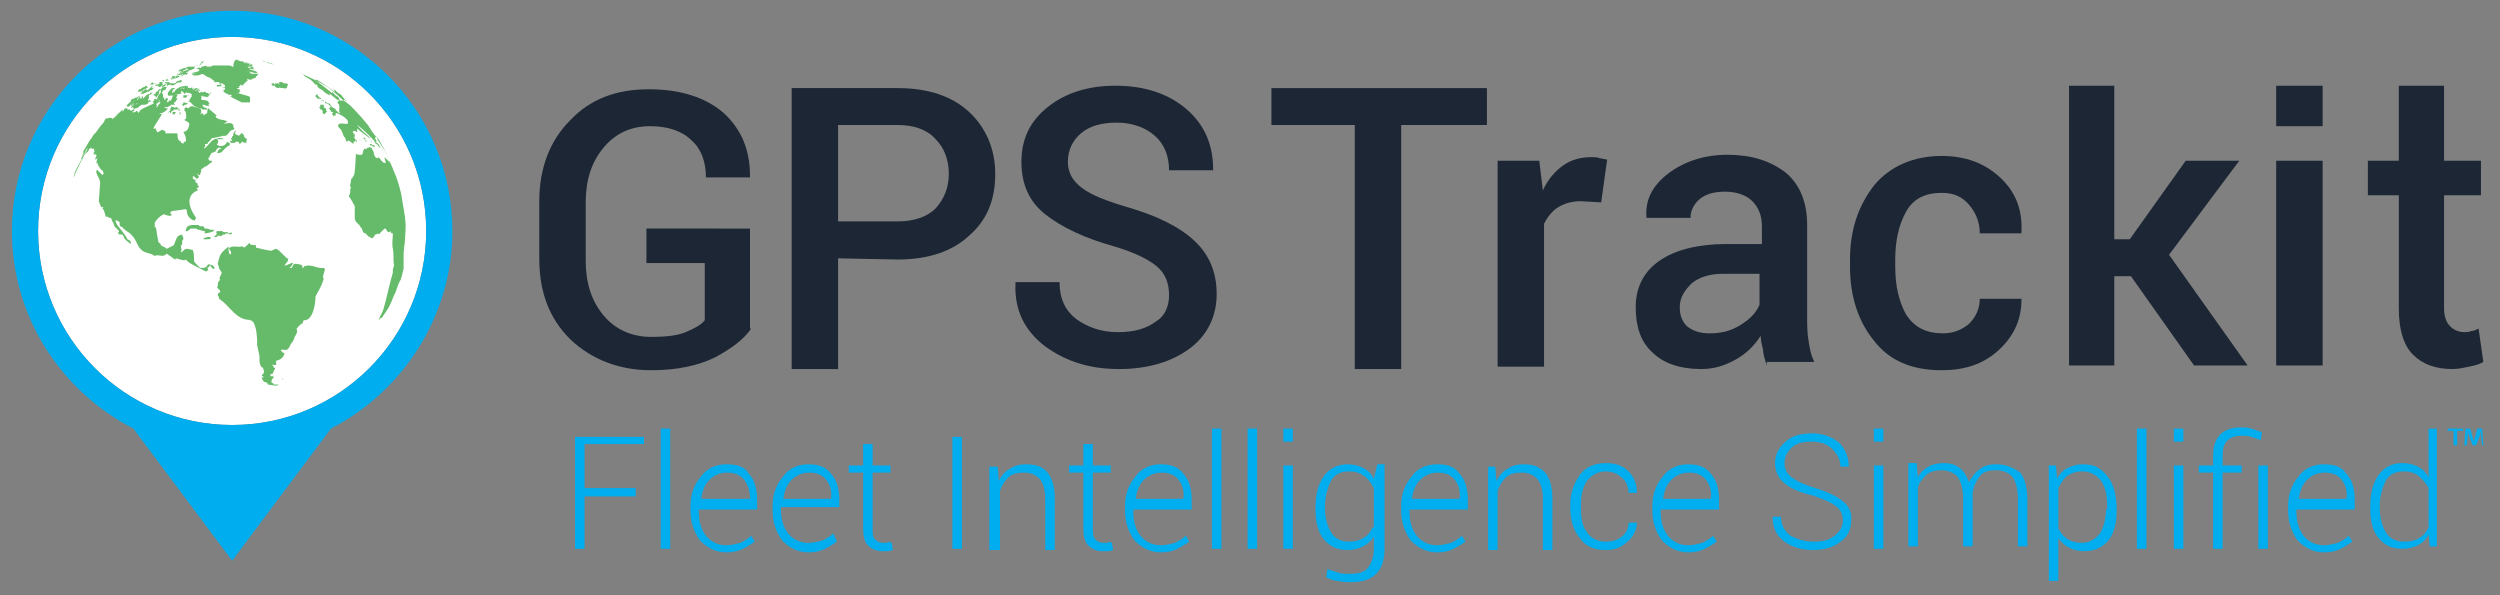 <?xml version="1.0" encoding="UTF-8"?> <!-- Generator: Adobe Illustrator 24.2.3, SVG Export Plug-In . SVG Version: 6.00 Build 0) --> <svg xmlns="http://www.w3.org/2000/svg" xmlns:xlink="http://www.w3.org/1999/xlink" version="1.1" id="Layer_1" x="0px" y="0px" viewBox="0 0 210 50" style="enable-background:new 0 0 210 50;" xml:space="preserve"><rect x="0" y="0" width="210" height="50" fill="#808080" stroke="none"/> <style type="text/css"> .st0{fill:#FFFFFF;} .st1{fill:#66BB6A;} .st2{fill:#00ADEE;} .st3{fill:#1C2634;} .st4{fill:none;} </style> <g> <g> <g> <g> <g> <path class="st0" d="M19.5,3.1c-9,0-16.3,7.3-16.3,16.3s7.3,16.3,16.3,16.3s16.3-7.3,16.3-16.3S28.5,3.1,19.5,3.1"></path> <path class="st1" d="M31.8,12.1C31.8,12.2,31.8,12.2,31.8,12.1c0,0.1,0.1,0.2,0.1,0.2s0.1,0.1,0,0.1c0,0,0,0-0.1-0.1l0,0l0,0 l0,0l0,0l0,0c-0.1-0.1-0.1-0.2-0.2-0.2L31.5,12c0-0.1-0.1-0.2-0.1-0.2l0,0c0,0,0,0,0.2,0.2C31.7,12,31.8,12.1,31.8,12.1"></path> <path class="st1" d="M28.2,9.2c0,0.1,0,0.1,0.1,0.1l0,0c0,0,0,0.1,0.1,0.1l0,0l0,0c0,0,0,0,0,0.1c0,0,0,0-0.2,0c0,0,0,0,0,0.1 l0,0c0,0,0,0,0,0.1l0,0c-0.1,0-0.1,0-0.1,0L28,9.8V9.7c0,0,0,0-0.1-0.1V9.5c0.1,0,0.1,0,0.1,0l0,0l0,0l0,0l0,0l0,0l0,0 c0,0,0-0.1-0.1-0.1h-0.1l0,0c0,0,0,0,0-0.1c0,0,0,0-0.1-0.1s-0.1-0.1-0.1-0.1s0,0,0.1,0c0,0,0,0,0-0.1l0,0c0.1,0,0.1,0,0.1,0 c0-0.1-0.2-0.2-0.3-0.3l0,0l0,0c-0.1,0-0.1,0-0.1,0c-0.1-0.1-0.1-0.1-0.1-0.1s0,0,0-0.1l0,0h-0.1c0,0,0-0.1-0.1-0.1 c0,0,0,0,0,0.1C27,8.4,27,8.4,27,8.4c0-0.1-0.1-0.1-0.2-0.1s-0.1,0-0.1,0l0,0l0,0l0,0l0,0c0-0.1,0,0,0,0l0,0c0,0,0,0-0.1-0.1 s-0.1-0.1-0.1-0.1l0,0c0,0,0,0,0-0.1h0.1c0-0.1,0-0.1,0-0.1l0,0c0,0,0.1,0,0.1,0.1s0,0.1,0.1,0.1v0.1l0,0l0,0l0,0h0.1 C27,8.3,27,8.3,27,8.4c0,0,0,0.1,0.1,0.1c0,0,0.1,0,0.2,0c0.2,0.2,0.3,0.2,0.4,0.2C27.8,8.9,27.9,9,27.9,9 C28,9.1,28.2,9.1,28.2,9.2"></path> <path class="st1" d="M26.4,8.1C26.4,8.1,26.4,8.2,26.4,8.1C26.4,8.2,26.4,8.2,26.4,8.1c0,0.1,0,0.1,0,0.1s0,0,0,0.1v0.1 C26.4,8.3,26.4,8.3,26.4,8.1C26.3,8.2,26.3,8.2,26.4,8.1C26.3,8.2,26.3,8.2,26.4,8.1c-0.1,0-0.1,0-0.1,0l0,0 C26.3,8.1,26.3,8.1,26.4,8.1C26.3,8.1,26.4,8.1,26.4,8.1"></path> <path class="st1" d="M27.2,8.9L27.2,8.9c0,0.1,0,0.1,0,0.1l0,0c0,0,0,0,0.1,0.1c0.1,0,0.1,0,0.1,0.1l0,0v0.1l0.1,0.1l0,0 c0,0,0,0-0.1,0s0,0,0,0.1l0,0c0,0,0,0-0.1,0c0,0,0,0,0,0.1l0,0c0,0-0.1,0-0.2-0.1c0,0,0,0,0-0.1V9.3l0,0l0,0c0,0,0,0-0.1-0.1 c0,0,0,0-0.1,0c0,0,0,0,0-0.1l0,0c-0.1,0-0.1-0.1-0.1-0.1l0,0l0,0l0,0h0.1c0,0,0,0,0-0.1l0,0l0,0c0,0,0,0,0-0.1c0,0,0,0,0.1,0 h0.1h0.1l0,0l0,0c0,0,0,0,0.1,0.1C27.1,8.8,27.1,8.8,27.2,8.9L27.2,8.9"></path> <path class="st1" d="M32.2,12.7L32.2,12.7c-0.1-0.1-0.2-0.1-0.2-0.1l0,0l0,0C32.1,12.6,32.1,12.6,32.2,12.7 C32.1,12.6,32.2,12.6,32.2,12.7C32.2,12.6,32.2,12.6,32.2,12.7L32.2,12.7"></path> <path class="st1" d="M31.5,12.4L31.5,12.4L31.5,12.4L31.5,12.4c-0.1-0.1-0.1-0.1-0.2-0.1l-0.1-0.1h-0.1c0,0-0.1-0.1,0-0.1l0,0 h0.1l0,0l0,0l0,0l0,0l0,0l0,0c0,0,0,0,0.1,0.1C31.4,12.1,31.5,12.3,31.5,12.4"></path> <path class="st1" d="M30.4,11.1c0,0.1,0.1,0.2,0.1,0.2l0,0C30.5,11.4,30.4,11.2,30.4,11.1C30.3,11.2,30.3,11.2,30.4,11.1 C30.3,11.1,30.3,11.1,30.4,11.1C30.3,11.1,30.3,11.1,30.4,11.1C30.3,11,30.3,11,30.3,11l0,0l0,0C30.3,11,30.3,11.1,30.4,11.1"></path> <path class="st1" d="M30.7,11.7c0.1,0.1,0.1,0.3,0,0.2l0,0C30.7,11.8,30.7,11.8,30.7,11.7c-0.1,0-0.2-0.1-0.2-0.1l0,0l0,0l0,0 C30.6,11.5,30.7,11.6,30.7,11.7"></path> <path class="st1" d="M30.3,11.8C30.3,11.9,30.3,11.9,30.3,11.8c-0.1,0-0.1,0-0.1,0v-0.1l0,0C30.2,11.7,30.2,11.8,30.3,11.8 C30.2,11.8,30.2,11.8,30.3,11.8"></path> <path class="st1" d="M30.3,11.8C30.3,11.8,30.2,11.7,30.3,11.8C30.2,11.7,30.3,11.7,30.3,11.8L30.3,11.8z"></path> <path class="st1" d="M22.4,5.2L22,5.1c-0.1,0-0.3,0-0.2,0c-0.1,0,0.1,0,0.1,0s0.3,0,0.2,0C22.2,5.2,22.3,5.2,22.4,5.2 c-0.1,0-0.3,0-0.3-0.1C22,5.2,22.3,5.2,22.4,5.2L22.4,5.2L22.4,5.2l0.3,0.1L23,5.4c0,0-0.2,0-0.4-0.1 C22.5,5.3,22.5,5.3,22.4,5.2"></path> <path class="st1" d="M31.5,11.6L31.5,11.6v-0.1l0,0c0.1,0.1,0.1,0.1,0.1,0.1v-0.1l0,0l0,0c-0.1-0.1-0.4-0.5-0.5-0.7 c-0.1-0.1-0.1-0.2-0.2-0.3l0.1,0.1l0,0l0,0l0.1,0.1l0,0l0,0l0,0l0,0l0,0l0,0c0.1,0.1,0.1,0.1,0.1,0.1c-0.1-0.1-0.2-0.2-0.3-0.3 l-0.5-0.6c-1-1.1-1-1.1-1.6-1.5c-1.1-1-1.1-1-1.8-1.4c-0.5-0.3-1.7-0.8-1.8-0.9c0.1,0,0,0.1,0.2,0.1l0.2,0.2 c0,0,0.3,0.2,0.5,0.3l0,0c0,0,0,0,0.3,0.3l0,0c0,0.1,0.1,0.1,0.2,0.1c0,0,0,0-0.1-0.1c0.1,0.1,0.1,0.1,0.2,0.2 c-0.1,0-0.1,0-0.1,0s0,0,0.1,0.1l0,0l0,0l0,0c0.1,0.2,0.4,0.2,0.5,0.4l0,0l0,0l0,0l0,0l0,0l0,0l0,0l0,0l0,0l0,0l0,0l0,0l0,0 l0,0l0,0l0,0l0,0C27.6,8,27.7,8,27.7,8c0-0.1,0-0.1-0.1-0.2l0.5,0.4c0.1,0.1,0.4,0.3,0.4,0.3s0,0-0.1-0.1c0,0,0,0,0.1,0 c0-0.3-0.3-0.3-0.5-0.5l0,0l0,0l0,0c-0.9-0.7-0.9-0.7-1.4-1.1l0,0c0,0-0.1,0-0.1-0.1h0.1l0,0c0.1,0,1.1,0.7,1.5,1l0,0l0,0 c0,0,0,0,0-0.1l0,0c0,0,0,0-0.1-0.1c0.1,0,0.3,0.2,0.3,0.2s-0.1,0-0.1-0.1l0,0c0.1,0.2,0.4,0.3,0.5,0.4c-0.1,0-0.1-0.1-0.1-0.1 s0,0,0.4,0.5l0,0l0.1,0.1c-0.1,0-0.1,0-0.1-0.1l0,0c0,0,0,0-0.1,0v0.1l0,0c0,0,0,0-0.2-0.1l0,0c0,0,0,0,0,0.1 c0,0-0.2-0.1-0.3-0.2h0.1l0,0c0-0.1-0.3-0.3-0.3-0.3c0.1,0.1,0.2,0.2,0.3,0.2c-0.3-0.1-0.4-0.3-0.6-0.5c0,0.4,0.6,0.4,0.6,0.8 c-0.1,0-0.1,0-0.1,0l0,0c0,0-0.1,0.1,0,0.2c0.1,0.1,0.1,0.1,0.1,0.2v0.5l0,0c-0.1,0-0.1-0.1-0.1-0.1l0,0c0,0.1,0.1,0.1,0.2,0.2 c0,0,0,0-0.1,0l0,0l0,0l0,0l0,0c-0.2-0.1-0.2-0.1-0.3,0l0,0l0,0l0,0c0,0,0,0,0.1,0l0,0c0.9,0.4,1,0.7,0.9,0.9c0,0-0.1,0-0.2,0 s-0.5-0.1-0.6,0.1v0.1c0.1,0.2,0.3,0.3,0.3,0.4l0.2,0.5c0.1,0,0.1,0.1,0.2,0.4c0,0,0,0,0.2-0.1l0,0l0,0l0,0l0,0l0,0 c0,0,0,0,0.4,0.3c0-0.2,0-0.2,0-0.2s0,0,0.1,0l0.1-0.1l0,0l0,0v-0.1c0,0,0,0,0-0.1C30,12.1,30,12.1,30,12 c-0.1-0.1-0.1-0.1-0.2-0.4l0,0c0,0,0,0-0.1-0.1c0,0,0,0,0.1,0c0-0.2,0-0.2,0-0.2c-0.2-0.2-0.2-0.2-0.1-0.3c0,0,0,0,0.1,0 s0.1,0.1,0.2,0.1c0,0,0,0,0-0.3l0.9,0.7l0,0l0,0l0,0c0.3,0.2,0.3,0.4,0.3,0.5l0,0c0.1-0.2-0.2-0.3-0.2-0.5c0,0,0,0,0.1,0.1 c0,0,0-0.1-0.1-0.1c-1-0.9-1-1-1-1c0.6,0.4,1.5,1.4,1.5,1.4c0.1,0.1,0.1,0.1,0.1,0.1C31.7,11.8,31.5,11.7,31.5,11.6 M28.3,7.9 L28.3,7.9L28.3,7.9L28.3,7.9"></path> <path class="st1" d="M28.2,7.9L28.2,7.9L28.2,7.9z"></path> <path class="st1" d="M28.3,7.9L28.3,7.9L28.3,7.9z"></path> <path class="st1" d="M32.2,12.4c-0.2-0.3-0.3-0.6-0.4-0.7c0,0-0.2-0.2-0.2-0.3c0,0,0.1,0.2,0.1,0.3c0,0,0.5,0.8,0.6,0.9 C32.2,12.4,32.2,12.4,32.2,12.4C32.2,12.3,32.2,12.4,32.2,12.4"></path> <path class="st1" d="M32.9,13.9c0.1,0.3,0.1,0.3,0.1,0.3c-0.1-0.3-0.7-1.7-0.8-1.8l0,0c0.5,1,1.1,2.4,1.2,2.7 C33.2,14.6,33,14.1,32.9,13.9"></path> <path class="st1" d="M34,20.4c0.1-1.5,0.1-1.5,0-2.3c-0.1-0.5-0.2-1.3-0.3-1.8l0,0c-0.3-1.3-0.6-1.9-1-2.8v0.1l-0.4-0.4 c0,0.2,0.1,0.3,0.1,0.5c-0.3,0-0.4-0.3-0.6-0.5c0,0,0,0-0.1,0.1c-0.2-0.1-0.2-0.1-0.3-0.4v-0.1c-0.1-0.2-0.1-0.2-0.2-0.4h-0.1 c0,0,0,0,0-0.1l0,0l0,0l0,0l0,0c0,0,0,0-0.1,0.1h-0.1l0,0l0,0l0,0l0,0l0,0l-0.1,0.1c0,0,0,0-0.1,0l0,0l0,0h-0.1 c0,0.1-0.1,0.1-0.1,0.2l0,0l0,0c0,0.2-0.1,0.3-0.1,0.3c-0.4,0-0.4,0-0.5-0.1c-0.1,1.8-0.1,1.8-0.3,2V15c0,0,0,0-0.1,0 c0,0.2-0.1,0.6-0.1,0.6c0.1,0.2,0.1,0.2,0,0.3c0.1,0.2-0.1,0.6-0.1,0.6c0.2,0.2,0.3,0.5,0.5,0.8c0,0.2,0,0.2,0,1 c0,0.4,0.4,0.5,0.5,0.8c0.2,0.1,0.1,0.5,0.4,0.5l0.1,0.1c0.1,0.1,0.1,0.2,0.3,0.2c0,0,0,0.1,0.1,0.1l0,0c0,0,0,0,0.1,0l0.1-0.1 c0-0.1,0.1-0.1,0.1-0.2h0.1l0.1-0.1l0.1,0.1c0.1-0.1,0.1-0.1,0.4-0.4c0.1-0.1,0.1-0.1,0.2-0.1c0.1,0.2,0.1,0.2,0.2,0.3h0.1 l0.1-0.1c0,0.1,0,0.1,0.1,0.2c0,0,0,0,0.1,0c0,0.4-0.1,0.9,0,1.3l0,0l0,0l0,0l0,0c0.1,0.5,0,0.9,0.1,1.4 C33,22.6,33,22.6,33,22.8v0.1c-0.3,1-0.5,2.1-0.8,3.1l0,0c-0.1,0.3-0.3,0.6-0.4,0.9c0.2-0.2,0.2-0.2,0.2-0.2 c0.1,0,0.1,0,0.2-0.2c0.5-0.7,0.5-0.7,0.9-1.7l0,0c0.2-0.3,0.3-0.9,0.5-1.2c0.1-0.2,0.1-0.2,0.3-1C33.9,21.2,33.9,21,34,20.4"></path> <path class="st1" d="M19.9,5C19.9,5.1,19.9,5.1,19.9,5c0.1,0.1,0.2,0.1,0.2,0.1s0,0-0.1,0h0.1l0,0l0,0l0,0l0,0l0,0l0,0l0,0h0.1 c0,0,0,0-0.1,0c0.1,0.1,0.3,0,0.4,0.1c0,0,0,0-0.1,0c0.2,0.1,0.4,0.1,0.5,0.1c-0.4-0.1-0.4-0.1-0.4,0c0,0,0,0,0.1,0 c0.2,0,0.6,0.1,0.6,0.1c-0.3,0-0.3,0-0.3,0c0.1,0.1,0.3,0,0.3,0s0,0,0,0.1c-0.1,0.1-0.2,0-0.3,0c0.1,0.1,0.3,0,0.3,0.1 c-0.1,0-0.1,0-0.1,0s0,0-0.2,0H21c-0.1,0-0.1,0-0.2,0l0,0h-0.1c0.1,0,0.1,0,0.2,0.1l0,0H21c0,0,0.2-0.2,0.3,0 c-0.1,0-0.1,0-0.2,0c0,0,0.1,0,0.3,0.1c-0.2,0.1-0.3-0.1-0.5,0l0,0l0,0l0,0l0,0l0,0l0,0l0,0l0,0l0,0l0,0 C21.5,6,21.6,6,21.6,6.1c0,0-0.1,0.1-0.3,0L20.9,6c0.1,0.1,0.2,0.1,0.3,0.1c-0.1,0-0.2,0-0.3,0c0.1,0,0.1,0,0.3,0.1l0,0 c-0.1,0-0.2,0-0.3-0.1c0,0,0,0,0.1,0.1h-0.1c0,0,0,0,0.1,0l0,0c0.1,0,0.1,0,0.1,0c0,0.1,0,0.1-0.1,0.1c0.1,0,0.1-0.1,0.2-0.1 l0,0h0.5c0,0,0,0.1-0.1,0.1c0,0.1,0,0.1-0.1,0.1v0.1c-0.1,0.1-0.3,0.1-0.3,0.1s0,0.1-0.2,0.1l0,0c0,0,0,0-0.3-0.1l0.1,0.1 c0,0.1,0,0.1-0.1,0.1c0,0.1,0,0.1,0,0.1s0,0-0.1,0l0,0c0,0,0,0,0,0.1c0,0,0,0-0.1,0c0,0.1,0,0.1-0.1,0.1c0,0,0,0,0,0.1 c0,0,0,0-0.2-0.1c0,0.1,0,0.1-0.2,0.2l0,0c0.1,0,0.1,0,0.1,0.1c-0.1,0-0.1,0-0.2,0c0,0.1,0.2,0.1,0.2,0.1l0.1,0.1 c0,0,0,0-0.1,0l0,0l0,0l0,0c0,0,0,0,0.1,0.1c0,0,0,0-0.1,0c0,0,0,0,0,0.1c0,0,0,0-0.2,0l0,0C21,8.1,21,8.1,21,8.2 c0,0,0,0,0,0.3l0,0l0,0l0,0l0,0v0.1c-0.1,0-0.3,0-0.3,0c-0.1,0-0.3,0-0.4,0c-0.2-0.1-0.2-0.1-0.8-0.4l0,0l-0.1-0.1h-0.1 c0,0,0,0,0.2-0.1c0,0-0.1-0.1-0.3,0l0,0c0-0.1,0-0.1-0.1-0.1c0,0,0,0-0.2-0.1l0,0c-0.1-0.1-0.1-0.1-0.1-0.1l0,0l0,0l0,0l0,0 l0,0l0,0c0-0.1,0-0.1,0.1-0.1l0,0l0,0l0,0l0,0l0,0l0,0l0,0l0,0l0,0l0,0l0,0l0,0l0,0l0,0l0,0l0,0l0,0l0,0l0,0l0,0l0,0l0,0l0,0 l0,0l0,0l0,0l0,0l0,0l0,0l0,0l0,0l0,0l0,0l0,0l0,0l0,0c-0.1,0-0.1,0.1-0.2,0.1c0,0,0,0,0.2-0.2c-0.1,0-0.2,0-0.2,0.1l0,0V7.5 l0,0c0.2,0,0.2,0,0.2-0.1c-0.2,0-0.2,0-0.2,0l0,0c0.1,0,0.2,0,0.3,0c0,0,0,0-0.4-0.1h0.1c0,0,0,0,0.1,0h0.1c0,0,0,0,0-0.1l0,0 c0-0.1-0.2-0.1-0.2-0.2c0,0,0,0,0.1,0l0,0c0,0,0,0-0.1,0l0,0l0,0h-0.1c-0.1,0-0.1,0-0.2,0c0,0,0,0,0.1,0.1l0,0 c0.1,0,0.1,0,0.1,0.1c-0.1,0.1-0.2,0-0.3,0.1l0,0c0,0,0,0-0.1-0.1c0,0,0,0,0.1-0.1c0,0,0,0-0.1,0l0,0c0.1,0,0.3,0.1,0.4,0 C18.5,7,18.5,7,18.4,6.9l0,0l0,0l0,0l0,0c-0.1,0-0.1,0-0.1,0l0,0l0,0l0,0c0,0,0,0-0.1-0.1l0,0c0,0,0,0,0.1,0 c0,0.1,0,0.1-0.2,0.1l0,0l0,0c0,0,0,0-0.1,0c0,0,0,0,0-0.1c-0.2-0.1-0.3-0.3-0.5-0.3L17,6.2l0,0c-0.2,0.1-0.2,0.1-0.7,0.2l0,0 c0.1,0,0.1,0,0.2-0.1c-0.1,0-0.2,0.1-0.3,0l0,0l0,0l0,0l0,0l0,0l0,0l0,0l0,0l0,0l0,0l0,0l0,0l0,0l0,0l0,0l0,0l0,0l0,0l0,0l0,0 l0,0l0,0l0,0l0,0l0,0l0,0l0,0l0,0l0,0l0,0l0,0l0,0l0,0l0,0l0,0l0,0l0,0l0,0c0,0,0,0,0.1,0c-0.1,0-0.1,0-0.2,0 c0.1-0.1,0.4-0.1,0.5-0.2l0,0c-0.2,0.1-0.4,0.1-0.5,0.1c0.1-0.2,0.8-0.1,0.6-0.4c-0.1,0-0.2,0-0.2,0c0.2-0.2,0.3-0.1,0.3-0.1 l0,0h0.1c0,0,0,0,0-0.1l0,0l0,0c0,0,0.1,0,0.3,0c0,0,0,0-0.2,0c0.3-0.1,0.3-0.1,0.4,0l0,0l0,0l0,0c0.1,0,0.2,0,0.2,0 s-0.1,0-0.2,0c0.2,0,0.3,0,0.5,0c0,0-0.1,0-0.3,0c0.1,0,0.2,0,0.3,0c0,0,0,0-0.2,0c0,0,0,0,0.3,0c0,0,0,0-0.4,0 c0.1,0,0.1,0,0.3-0.1l0,0c0.1,0,0.1,0,0.2,0H18c0.1,0,0.1,0,0.2,0s0.2,0,0.2,0l0,0c0.2,0,0.7,0,0.7,0c-0.1,0.1-0.3,0.1-0.4,0.1 l0,0c0.1,0,0.3-0.1,0.4-0.1l0,0c0.1,0,0.1,0,0.1,0l0,0c0.1,0,0.2,0,0.3,0.1l0,0l0,0l0,0l0,0h0.1l0,0C19.6,5,19.9,5,19.9,5"></path> <path class="st1" d="M24.2,7.1C24.2,7,24.2,7.1,24.2,7.1L24.2,7.1l-0.1,0.2l0,0v0.1H24l0,0c0,0,0.1,0.1-0.2,0 c-0.1,0-0.1,0-0.2,0c0,0-0.1-0.1-0.2,0c-0.1,0-0.2,0-0.2,0s0-0.1,0.1-0.1c0,0-0.1,0-0.2,0l0,0l0,0l0,0l0,0l0,0l0,0l0,0l0,0l0,0 l0,0l0,0l0,0l0,0l0,0l0,0l0,0l0,0l0,0l0,0l0,0l0,0l0,0l0,0l0,0l0,0l0,0l0,0l0,0l0,0l0,0l0,0l0,0c-0.1,0-0.1,0-0.2,0 c0,0,0,0,0.1,0h0.1l0,0V7.2c0,0-0.1,0-0.2,0c0,0-0.1,0-0.1-0.1l0,0c0.1,0,0.1,0,0-0.1l0,0l0,0l0,0l0,0l0,0l0,0l0,0l0,0l0,0l0,0 l0,0h0.1l0,0C23,7,23,7,23,7s0,0.1,0.2,0.1c0,0-0.1,0-0.1-0.1l0,0h0.1l0,0c0,0,0,0,0.1,0s0.1,0.1,0.2,0.1c0,0-0.1-0.1-0.2-0.1 c0.1,0,0.1,0,0.2,0c-0.1-0.1-0.1-0.1-0.1-0.1c0.1,0,0.1,0,0.1,0c0.1,0,0.1,0,0.2,0S23.8,7,23.8,7C24.1,7,24.1,7,24.2,7.1 L24.2,7.1z"></path> <path class="st1" d="M27.2,23.4C27,24,27,24,26.5,24.9c0,0.1,0,0.2,0,0.2s-0.1,1.9-1,1.8c0,0.1-0.1,0.2-0.1,0.3h-0.1 c-0.1,0.1-0.3,0.3-0.3,0.3s0,0.1-0.1,0.1c0.2,0.4-0.2,0.6-0.2,0.9c-0.1,0.1-0.1,0.2-0.1,0.2l0,0l0,0l0,0l0,0l0,0l0,0l0,0 c-0.2,0.1-0.2,0.4-0.4,0.6c-0.2,0.2-0.4,0-0.6,0.1c0,0,0,0,0,0.1h0.1c0,0,0,0,0,0.1l0,0c0.1,0,0.1,0,0.2,0.1 c0,0-0.1,0.5-0.7,0.6c0,0.1,0,0.2,0,0.3c0,0.1-0.2,0.1-0.3,0c0,0,0,0,0,0.1c0.1,0.1,0.1,0.1,0.1,0.2h0.1c0,0,0,0,0,0.1 c-0.1,0.1-0.1,0.2-0.2,0.4c-0.1,0-0.2,0-0.2,0.2c0,0,0,0,0.1,0l0,0l0,0l0,0c0.1,0,0.2,0,0.2,0.1l-0.1,0.1 c-0.1,0.1-0.1,0.2-0.1,0.3l0.1,0.1c0,0,0,0,0.1,0h-0.1c0.1,0,0.1,0,0.1,0.1c0.3,0,0.3,0,0.4,0c-0.1,0.1-0.2,0.1-0.3,0.1l0,0 c0,0,0,0,0.1,0c-0.1,0-0.6-0.1-0.7-0.1c0,0,0,0,0-0.1h-0.1c0,0,0,0,0-0.1c0,0,0,0-0.1,0l0,0h-0.1c0,0,0,0,0.1,0 c-0.1,0-0.1,0-0.2-0.1c0,0,0,0,0-0.1c-0.1,0-0.1,0-0.1-0.2c0,0,0,0,0.2,0c0,0-0.1,0-0.1-0.1H22c0,0,0,0,0-0.1c0,0,0,0,0.1-0.1 l0,0l0,0l0,0l0,0c0.1-0.1,0.1-0.1,0-0.5c-0.2-0.1-0.2-0.1-0.3-0.5c0-0.1,0-0.2,0-0.4c0-0.1,0-0.1-0.2-1v-0.3c0,0,0-1.1-0.3-1.6 c-0.2-0.3-0.5-0.2-0.8-0.3c-0.9-0.3-1.3-1.2-2.1-1.7c0,0,0,0,0-0.1l0,0c0-0.1-0.1-0.1-0.1-0.2v-0.1c0-0.1,0.2-0.1,0.2-0.2 c0-0.2-0.4-0.3-0.2-0.5c0-0.3,0-0.3,0.2-0.5c-0.1-0.1-0.1-0.1,0.1-0.5c0.1-0.2-0.2-0.3-0.2-0.5c0-0.1-0.1-0.2-0.1-0.4 c0.2-0.8,0.2-0.8,0.9-1.4l0,0v0.1l0,0c0,0.7,0.2,0.6,0.2,0.5c0.1-0.2-0.3-0.4-0.1-0.5c0.3-0.2,0.7,0,1-0.1l0,0l0,0l0,0l0,0l0,0 l0,0l0,0l0,0l0,0l0,0l0,0l0,0l0,0l0,0l0,0l0,0l0,0c0.1,0,0.1,0,0.2,0.1l0,0l0,0c0.2-0.1,0.3-0.3,0.5-0.4l0,0v0.1 c0.1,0.1,0.4,0.1,0.5,0.1c0,0.1,0,0.1,0,0.2c1.3,0.3,1.3,0.3,1.4,0.2c0.1,0,0.2-0.1,0.3-0.1c0.2,0.1,0.2,0.1,0.9,0.8l0,0l0,0 l0,0c0,0,0,0,0.1,0c0,0,0,0,0,0.1c0,0.2-0.2,0.3-0.3,0.5c0,0,0,0,0.1,0c0.7-0.3,0.7-0.3,0.5,0c0,0.1-0.1,0.1-0.2,0.2 c0,0,0,0,0.1,0c0,0,0,0,0.1,0c0.1-0.1,0.1-0.3,0.2-0.3c0.1-0.1,0.3,0,0.4,0l0,0l0,0l0,0c0.2,0,0.3,0.1,0.3,0.2v0.1 c0,0,0,0,0.1,0c0,0,0,0,0-0.1c0.6-0.3,1.1,0.2,1.7,0.1l0.1,0.1C27.1,23.3,27.1,23.3,27.2,23.4"></path> <path class="st1" d="M23.8,31.8L23.8,31.8l-0.1,0.1h-0.1l0,0l0,0c0,0-0.1,0-0.1,0.1l0,0c0,0,0-0.1,0.1-0.1h0.1l0,0 C23.7,31.8,23.7,31.8,23.8,31.8C23.8,31.7,23.8,31.8,23.8,31.8"></path> <path class="st1" d="M19.6,10.5c0,0.2,0,0.2,0.1,0.3l-0.1,0.1l0,0l0,0l0,0l0,0l0,0l0,0c-0.4,0-0.4,0.6-0.8,0.5l-0.9,0.2h-0.1 c-0.1,0.2-0.3,0.3-0.4,0.5c0,0-0.1,0-0.2,0c0.1,0.2,0,0.2-0.1,0.4c0.4-0.2,0.5-0.6,0.9-0.8c0.2-0.1,0.4,0,0.3,0.3 c-0.1,0.2-0.1,0.2,0,0.2s0.1,0.1,0.2,0.1c0.4-0.1,0.4-0.1,0.6-0.4l0.1,0.1h0.1c0,0,0,0.1,0,0.2l0,0l0,0l0,0l0,0 c-0.3,0.1-0.7,0.6-0.7,0.6c-0.4,0.1-0.4,0.1-0.3-0.1c0.1-0.2,0.2-0.2,0.3-0.2l-0.1-0.1h-0.1l0,0l0,0l0,0l0,0l0,0l0,0l0,0l0,0 l0,0l0,0l0,0l0,0l0,0l0,0l0,0l0,0l0,0l0,0l0,0l0,0c-0.1,0-0.1,0.1-0.2,0.1c0,0.2-0.2,0.3-0.3,0.3l0,0l0,0l0,0l0,0l0,0l0,0l0,0 c-0.2,0.1-0.2,0.1-0.2,0.2c-0.1,0.1-0.1,0.2-0.2,0.3c0,0,0,0.1,0.1,0.2c0.1,0,0.1,0,0.2,0v0.1C17.3,14,17.3,14,17.2,14 c-0.1,0.1-0.2,0.2-0.3,0.2c0,0.2,0,0.2-0.1,0.5h-0.1c0,0-0.1-0.1-0.1-0.2c0,0.2,0,0.2,0.1,0.3c0,0.1,0,0.1-0.1,0.2h-0.1 c-0.2-0.2-0.2-0.2-0.3-0.2c0,0,0,0.1,0,0.2v-0.1V15c0.1,0.1,0.2,0.1,0.3,0.2h-0.1v0.1c0.1,0,0.1,0.1,0.2,0.1c0,0.1,0,0.1,0,0.2 h0.1v0.1h-0.1h0.1c0,0-0.1,0.1-0.2,0.1c0,0,0,0,0.1,0.1V16c0,0-1.4,0.4-0.2,2.2c0.1,0.1,0.1,0.1,0,0.2v0.1 c-0.2,0.1-0.7-0.3-0.7-0.7l0,0l0,0l0,0l0,0c0-0.1,0-0.3-0.3-0.2c0,0,0,0-0.7,0.1c-0.3,0-0.4,0.1-0.4,0.2l0.1,0.1v0.1 c-0.2,0.1-0.6-0.1-0.6-0.1c-0.1,0-0.5,0.2-0.8,0.7c0,0.4,0,0.4,0,0.4h0.1c0.2,1.3,0.2,1.3,0.3,1.3l0.1,0.1v0.1 c0.4,0.2,0.4,0.2,0.5,0.3c0.2-0.1,0.2-0.1,0.6-0.3l0,0l0,0l0,0l0,0c0.3-0.8,0.3-0.8,0.7-0.9c0,0.1,0.1,0.2,0.1,0.3v0.1 c-0.1,0.1-0.1,0.1-0.1,0.4c0,0,0,0.1-0.1,0.1c0,0,0,0,0,0.1s0.1,0.3,0,0.4v0.1c0.2-0.1,0.3-0.3,0.5-0.3l0,0l0,0l0,0l0,0 c0.2,0,0.4,0.1,0.5,0.1c0.1,0.3,0.1,0.6,0.1,0.9c0,0.1,0,0.1,0.5,0.6c0,0,0,0,0.1,0c0,0,0.1,0,0.2,0c0.2,0,0.3-0.2,0.4-0.3 c0.2,0,0.3,0.1,0.4,0.1c0,0,0,0.1,0.1,0.1c0,0.1,0,0.1,0,0.2l0,0l0,0l0,0l0,0l0,0c-0.1,0-0.2-0.1-0.3-0.2v-0.1c0,0,0,0-0.1,0 c0,0.1,0,0.1-0.2,0.2c0,0,0.1,0.1,0.1,0.2c-0.1,0-0.1,0.1-0.2,0.1c-1.4-0.7-1.4-0.7-1.7-1c-0.1,0.1-0.1,0.1-0.8-0.1 c0,0,0,0-0.1,0.1L14,21.3c-0.3,0.4-0.7,0-1,0.2c-0.4-0.3-0.9-0.2-1.2-0.6c0,0,0,0-0.1-0.1c-0.2-0.3-0.3-0.7-0.6-1 c-0.2-0.3-0.6-0.4-0.8-0.7L10.1,19c-0.1-0.1,0-0.3-0.1-0.4c-0.1,0-0.2-0.1-0.3-0.1c0,0.2,0.2,0.5,0.3,0.6c0,0,0.6,0.7,0.7,1 c0.2,0.1,0.3,0.1,0.3,0.4c0,0-0.6-0.4-0.6-0.6c-0.1-0.2-0.1-0.2-0.2-0.2c-0.1,0-0.1,0-0.2,0c-0.1-0.2-0.1-0.2-0.1-0.2H10 c0-0.1,0-0.1-0.1-0.2l0,0l0,0l0,0l0,0C9.7,19.1,9.6,19,9.6,19c0-0.1,0-0.1-0.1-0.3l0,0c-0.1-0.1-0.1-0.3-0.2-0.4 c-0.1,0-0.1,0-0.3-0.1c0,0,0,0-0.1,0c-0.1-0.2-0.1-0.5-0.3-0.7l0.1-0.1c0,0-0.1,0-0.2,0c-0.1-0.2-0.2-0.5-0.2-0.5 c0-0.1,0.1-1.2,0.1-1.4C8.5,15,8,14.7,8.1,14.3h0.1c0.1,0.1,0.3,0.3,0.4,0.4c0,0,0,0,0.1-0.1c0-0.1,0-0.1-0.1-0.3 c-0.1,0-0.1,0-0.4-0.5l0,0l0,0l0,0l0,0v-0.1H8.1c0-0.2,0.1-0.4,0.1-0.4c-0.1,0-0.1,0.1-0.2,0.1c0-0.1,0-0.1,0.1-0.3 c0,0,0,0,0-0.1C8,13,8,13,8,12.9L7.9,13c-0.1-0.1,0-0.2,0.1-0.4l-0.1,0.1c0-0.1,0-0.1,0.2-0.2c-0.1,0-0.1,0.1-0.2,0.2 c0,0,0-0.1,0-0.2c-0.1,0-0.2,0-0.2,0v-0.1c0,0,0,0-0.1,0.1v-0.1c-0.1,0.1-0.1,0.1-0.2,0.3c-0.1,0.1-0.2,0.2-0.3,0.3 c0.1-0.2,0.2-0.4,0.3-0.6c0,0,0,0-0.1,0.1l0,0c-0.1,0.1-0.1,0.2-0.2,0.4V13l0,0l0,0l0,0l0,0l0,0l0,0l0,0l0,0 c0,0-0.7,1.3-0.9,1.9v-0.1c0.1-0.4,0.1-0.4,0.7-1.5c0,0,0,0,0,0.1v-0.1l-0.1,0.1v-0.1c0,0,0,0,0,0.1c0-0.1,0.1-0.2,0.2-0.5 C6.9,13,6.9,13,6.9,13.2c0,0,0-0.1,0.1-0.1l0,0c0-0.3,0-0.4,0-0.4l0,0l0.3-0.5c0.1-0.2,0.3-0.5,0.3-0.5l-0.1,0.1l0,0l0.2-0.2 l0.1-0.2l0.1-0.1l0,0c0,0,0-0.1,0.1-0.1c0.2-0.3,0.5-0.7,0.7-0.9l0,0C8.8,10.1,8.8,10,9,9.9c0,0,0,0-0.1,0.1c0,0,0,0,0.1-0.1 V10l0,0l0,0l0,0l0,0l0,0l0,0l0,0c0,0,0,0,0.1-0.1h0.1c0,0,0.1,0,0.2,0V10c0.2-0.1,0.3-0.2,0.5-0.4l0,0c0-0.1,0.1-0.2,0.1-0.2 C9.9,9.6,9.7,9.7,9.6,9.8c0.2-0.1,0.7-0.6,0.7-0.6c0,0.1,0,0.1,0,0.2c0.1-0.1,0.1-0.2,0.2-0.3c0,0,0,0.1-0.1,0.1l0.1-0.1h0.1 l0,0l0,0h0.1c0,0,0,0,0,0.1c0,0,0.1,0,0.2,0L11,9.3l0,0c0.1,0,0.1-0.1,0.2-0.1c0,0,0,0,0.1,0c0,0.1,0,0.1-0.2,0.2 c0.1,0.1,0.3,0,0.4-0.1l0,0l0,0l0,0l0,0l0,0l0,0l0,0l0,0l0,0l0,0l0,0l0,0l0,0l0,0l0,0l0,0l0,0c0.1,0.1,0.1,0.1,0.1,0.2l0.1-0.1 c0.1-0.2,0.1-0.2,1.2-0.7c0,0,0,0,0-0.1h-0.1c0,0,0.1-0.1,0.2-0.3h0.1l0,0l0,0l0,0c0,0,0,0,0.1,0.1c0,0,0,0,0.1,0 c0,0,0,0,0.1,0.1c0,0.1-0.2,0.1-0.3,0.3h0.1c0,0,0,0.1-0.1,0.2h0.1c0.1-0.2,0.2-0.3,0.3-0.4h-0.1c0,0,0-0.1,0-0.2 c0,0-0.1,0-0.2,0V8.3C13.3,8,13.3,8,13.5,7.8c0-0.1,0-0.4,0.3-0.5c0.1,0,0.2,0,0.2,0c0,0.1-0.1,0.3-0.3,0.3 c0,0.1-0.1,0.1-0.1,0.2c0.1,0.1,0.1,0.2,0.1,0.3c0,0,0,0,0,0.1c0.1,0,0.1,0,0.1,0.2c0.1,0,0.1-0.1,0.2-0.2l0.1,0.1 c0,0.1,0,0.1-0.1,0.2l0.1,0.1c0.1-0.1,0.1-0.1,0.1-0.2c0,0,0,0,0.1,0.1c0,0,0.2-0.3,0.2-0.4c0-0.1,0-0.1,0.4-0.2c0,0,0,0,0,0.1 c0,0.1-0.1,0.1-0.1,0.2l0.1,0.1c0,0,0,0-0.2,0.3l0,0l0,0l0,0h-0.1c0,0,0,0.1,0.1,0.2c-0.1,0-0.1,0-0.3,0C14.1,9,14.1,9,13.8,9 c0.1,0.1,0.1,0.1,0.3,0.1c-0.1,0.2-0.3,0.3-0.5,0.4l0,0l0,0l0,0l0,0l0,0l0,0l0,0l0,0c-0.1,0-0.2,0-0.3,0c0.1,0,0.1,0,0.3,0.1 c-0.7,1.1-0.7,1.1-0.7,1.2c0.1,0,0.1,0,0.2,0c0,0.1,0,0.1,0.1,0.3c0.1,0,0.1,0,0.4-0.2c0.3,0.1,0.3,0.1,0.3,0.3H14l0,0l0,0l0,0 l0,0l0,0l0,0l0,0l0,0l0,0l0,0l0,0l0,0l0,0l0,0l0,0l0,0l0,0l0,0l0,0l0,0l0,0l0,0l0,0l0,0l0,0l0,0l0,0l0,0l0,0l0,0l0,0h0.9 c0,0.5,0.1,0.6,0.3,0.7V12c0.1,0,0.1,0,0.2,0.1c0-0.1,0-0.1,0.1-0.2h0.1l0,0c0.1-0.4-0.2-0.8-0.2-0.8c0.3-0.1,0.4-0.2,0.5-0.6 c0-0.2,0-0.2-0.4-0.4c0,0,0-0.1,0.1-0.1c0.1-0.2,0-0.4,0-0.6c0,0,0,0-0.1-0.1c0,0,0-0.1,0-0.2c0.1-0.1,0.2-0.1,0.3,0l0,0l0,0 c0,0,0.1,0,0.1-0.1l0,0l0,0l0,0l0,0l0,0l0,0l0,0c0.3-0.2,0.6,0.1,0.9,0.1c0.1,0.1,0.1,0.1,0.1,0.4c0,0,0,0-0.1,0.1 c0.1,0,0.2-0.1,0.2-0.1s0.1,0.1,0.1,0.2c0.1-0.1,0.3-0.2,0.3-0.2v0.1c0-0.2,0-0.2,0-0.2s0-0.2,0.1-0.3l0.7,0.6c0,0,0,0-0.1,0.1 c0.2,0.3,0.6,0.2,1,0.4c-0.1,0.1-0.2,0.1-0.3,0.2C19.4,10.3,19.4,10.3,19.6,10.5C19.6,10.4,19.6,10.5,19.6,10.5"></path> <path class="st1" d="M18.9,12.3c-0.1,0.1-0.5,0.2-0.5,0l0,0h0.1l0,0c0,0,0,0,0.1,0S18.8,12.3,18.9,12.3L18.9,12.3"></path> <path class="st1" d="M18.8,11.7L18.8,11.7L18.8,11.7L18.8,11.7c-0.1,0-0.2,0-0.2,0l0,0c0,0,0,0-0.1,0l0,0l0,0 c-0.1,0-0.2,0-0.3-0.1h0.1l0,0l0,0l0,0l0,0h0.1c0,0,0,0,0.1,0l0,0l0,0l0,0l0,0C18.7,11.6,18.8,11.7,18.8,11.7"></path> <path class="st1" d="M17.7,20c0,0.1-0.2,0.1-0.3,0.1c-0.1,0-0.1,0-0.1,0l0,0l0,0c0,0,0,0-0.1,0h-0.1c0,0,0,0,0-0.1 c0.1,0,0.3-0.1,0.4-0.1S17.7,19.9,17.7,20"></path> <path class="st1" d="M18,19.4C18,19.4,17.9,19.3,18,19.4c-0.1-0.1-0.1-0.1-0.1-0.1c-0.1,0-0.1,0-0.2,0s-0.2-0.1-0.3-0.1 c-0.1,0-0.1,0-0.2,0C17.1,19,17.1,19,17,19s-0.2,0-0.2,0s-0.1,0-0.1-0.1h-0.1c-0.1,0-0.1,0-0.2,0s-0.1,0-0.2,0c0,0,0,0-0.1,0 c-0.4,0.1-0.4,0.1-0.5,0.5c0,0,0.1,0.1,0.3-0.1c0.1-0.1,0.1-0.1,0.1-0.1c0.1,0,0.1,0,0.1,0s0,0,0.1,0s0.1,0,0.1,0h0.1 c0.1,0,0.1,0,0.1,0c0.1,0.1,0.1,0.1,0.2,0.1s0.1,0,0.3,0.1c0.1,0,0.1,0,0.2,0c0,0,0,0,0,0.1s0,0.1,0,0.1 C17.5,19.6,17.7,19.5,18,19.4"></path> <path class="st1" d="M19.5,19.6c0,0-0.1,0.2-0.4,0c-0.1,0-0.1,0-0.1,0l0,0l0,0l0,0l0,0l0,0l0,0l0,0c-0.1,0.1-0.1,0.1-0.2,0.1 h-0.1c0,0,0,0.1-0.1,0.1c0,0.1-0.1,0-0.2,0l0,0c0-0.1-0.2,0.1-0.2,0.1S18,20,18,19.8c0.1,0,0.1,0,0.1,0 c0.1-0.1,0.1-0.1,0.1-0.2c-0.1-0.2,0.1-0.2,0.1-0.2s0.1,0,0.2,0.1c-0.1-0.1-0.1-0.1,0-0.1s0.1,0,0.1,0c0.1,0,0.1,0.1,0.2,0.1 s0.1,0,0.2,0h0.1c0.1,0.1,0.1,0.1,0.2,0.1C19.4,19.5,19.4,19.5,19.5,19.6L19.5,19.6"></path> <path class="st1" d="M15,9.1l-0.1,0.1l0,0h-0.1l0,0c0,0-0.1,0-0.2,0l0,0c0,0,0,0.1-0.1,0.1c0,0-0.1,0-0.1,0.1 c-0.1,0.2-0.1,0.1-0.1,0.1l0,0c0,0,0,0,0-0.1h-0.1l-0.1,0.1c0,0,0-0.1,0.1-0.1c0,0,0-0.1,0.1-0.1c0-0.1,0-0.2,0.1-0.3 c0-0.1,0-0.1,0-0.1s0,0,0.1,0.1l0,0c0,0,0,0,0.1,0l0,0c0.1,0,0.1,0.1,0.1,0.1C14.7,9,14.8,9,14.9,9l0,0l0,0l0,0 c0,0.1,0,0.1,0,0.1c0.1,0,0.1,0,0.1,0.1c0,0,0,0,0,0.1l0,0l0,0h0.1l0,0C15,9,15.1,9.1,15,9.1"></path> <path class="st1" d="M14.8,9.4L14.8,9.4L14.8,9.4L14.8,9.4c-0.1,0.1-0.1,0.1-0.1,0.1s0,0,0,0.1l0,0h-0.1h-0.1c0,0,0,0,0-0.1 l0,0l0,0c0,0,0,0,0-0.1c0,0,0,0,0.1,0l0,0C14.7,9.4,14.7,9.4,14.8,9.4C14.8,9.3,14.8,9.3,14.8,9.4C14.8,9.3,14.8,9.3,14.8,9.4"></path> <path class="st1" d="M15.2,9.5C15.2,9.4,15.2,9.4,15.2,9.5c-0.1-0.1-0.1-0.1-0.1-0.1s0,0,0,0.1c0,0,0,0,0,0.1c0,0,0,0,0,0.1 l0,0c0,0,0,0,0,0.1C15.1,9.6,15.2,9.5,15.2,9.5"></path> <path class="st1" d="M13.4,7.8L13.4,7.8c-0.1,0.1-0.1,0.1-0.1,0.2l0,0c0,0-0.1,0-0.1,0.1l-0.1,0.1l0,0V8.1c0,0,0,0-0.1,0l0,0 c0,0,0,0,0-0.1h-0.1V7.9c0.1,0,0.1,0,0.1,0l0.1-0.1l0,0V7.7l0,0c0,0,0,0,0.1,0c0,0,0,0,0.1-0.1l0,0l0,0c0,0,0-0.1,0.1-0.1 c0,0,0,0,0.1,0l0,0c0,0,0,0,0.1-0.1l0,0l0,0c0,0,0,0,0.1,0l-0.1,0.1l0,0C13.3,7.7,13.3,7.7,13.4,7.8L13.4,7.8L13.4,7.8 C13.4,7.7,13.4,7.7,13.4,7.8L13.4,7.8C13.4,7.7,13.4,7.7,13.4,7.8C13.4,7.7,13.4,7.8,13.4,7.8"></path> <path class="st1" d="M11.7,8.2h-0.1c0,0,0,0-0.1,0.1s-0.2,0.1-0.3,0.2l-0.1,0.1C11,8.7,11,8.7,11,8.7c0,0.1,0,0.1-0.1,0.2 c-0.1,0-0.1,0.1-0.2,0.1V8.9h-0.1l0,0c0.1-0.1,0.2-0.2,0.3-0.3L11,8.5c0,0,0,0,0-0.1c0.1-0.1,0.1-0.1,0.2-0.1l0,0 c0.1,0,0.1-0.1,0.2-0.1l0,0l0,0l0,0c0.1,0,0.1,0,0.1,0C11.7,8,11.8,8.1,11.7,8.2C11.8,8.1,11.8,8.1,11.7,8.2L11.7,8.2 C11.8,8.1,11.8,8.2,11.7,8.2C11.8,8.2,11.8,8.2,11.7,8.2"></path> <path class="st1" d="M12.7,8.5C12.6,8.5,12.6,8.6,12.7,8.5C12.6,8.6,12.6,8.6,12.7,8.5c-0.1,0-0.3,0.1-0.3,0.1l0,0h0.1 c-0.1,0.2-0.4,0.2-0.4,0.2c-0.1,0-0.1,0-0.2,0c-0.2,0.1-0.3,0.3-0.5,0.3l0,0c0,0-0.2,0.1-0.2,0s0-0.1,0-0.1C11.1,9,11,9.1,11,9 l0,0c0,0,0.2-0.2,0.3-0.2c0.3-0.1,0.3-0.1,0.3-0.1h-0.1l0,0l0,0c-0.1,0-0.1,0.1-0.2,0.1h-0.1c0,0-0.1,0-0.1,0.1H11 c0,0,0,0,0.1-0.1l0,0l0,0l0,0l0,0c0.1-0.1,0.2-0.1,0.2-0.1s0,0-0.1,0l0,0l0,0l0,0l0,0l0,0l0,0l0,0l0,0l0,0c0,0-0.1,0-0.1,0.1 c0,0,0,0-0.1,0c0,0,0,0,0-0.1l0,0l0,0c0,0,0.1-0.1,0.3-0.3c0.1-0.1,0.2-0.2,0.3-0.2l0,0l0,0c0,0.1-0.1,0.1-0.1,0.2l0,0 c0.1,0,0.1-0.1,0.2-0.2c0,0,0,0,0.1,0c0,0,0,0,0,0.1l0,0c0,0,0.1,0,0.1-0.1V8.1H12c0,0.1,0,0.1,0,0.2l0,0l0,0L12.3,8l0,0 c0,0,0.1-0.1,0.2-0.1c0,0,0,0,0.1,0c0,0,0,0,0-0.1c0,0,0,0,0.1,0l0,0l0,0l0,0l0,0l0,0l0,0l0.1-0.1l0,0c0,0,0,0.1-0.1,0.2 C12.5,8,12.5,8,12.5,8.1s0,0.1,0,0.2l-0.1,0.1c0.1,0.1,0.1,0.1,0.1,0l0,0C12.6,8.4,12.6,8.4,12.7,8.5L12.7,8.5"></path> <path class="st1" d="M12.9,7.4l-0.2,0.2c0,0,0,0-0.1,0c0,0,0,0-0.1,0.1h-0.1l-0.2,0.1c0,0-0.2,0.1-0.3,0.1c0,0,0-0.1,0.1-0.1 l0.2-0.1l0,0c-0.1,0.1-0.1,0.1-0.1,0.1l0,0l0,0l0,0c0,0,0,0-0.1,0c-0.1,0.1-0.2,0.1-0.2,0.1l0.3-0.3c0.1-0.1,0.2-0.1,0.2-0.1 l0,0l0,0c0,0,0.1,0,0,0.1l0,0c0,0,0.1,0,0.2-0.1l0,0l0,0l0.1-0.1l0,0l0,0l0,0l0.2-0.2l0,0l0,0c0,0,0,0,0,0.1 c-0.1,0.1-0.1,0.1-0.1,0.1l0,0l0,0l0,0C12.9,7.4,12.9,7.3,12.9,7.4C13,7.3,13,7.3,12.9,7.4C13,7.3,13,7.4,12.9,7.4"></path> <path class="st1" d="M13.1,7L13.1,7C13,7,13,7,13,7h-0.1l0,0c0,0,0,0,0.1,0C12.9,7,13.1,6.9,13.1,7C13.1,6.9,13.1,6.9,13.1,7 C13.1,6.9,13.2,6.9,13.1,7C13.2,6.9,13.1,6.9,13.1,7"></path> <path class="st1" d="M13,7C13,7.1,13,7.1,13,7c-0.1,0-0.1,0.1-0.1,0.1l0,0l0,0l0,0l0,0l0,0C12.9,7.1,12.9,7.1,13,7 c-0.1,0.1-0.2,0.1-0.2,0.1l0,0c0,0,0,0-0.1,0c0,0,0,0-0.1,0l0,0l0,0L12.7,7l0,0l0,0l0,0l0,0c0,0,0,0,0.1-0.1l0,0 C12.9,7.1,13,7,13,7L13,7L13,7"></path> <path class="st1" d="M12.7,7.2L12.7,7.2C12.6,7.2,12.6,7.2,12.7,7.2L12.7,7.2C12.6,7.2,12.6,7.2,12.7,7.2 C12.6,7.2,12.6,7.2,12.7,7.2C12.6,7.2,12.6,7.2,12.7,7.2C12.6,7.2,12.6,7.2,12.7,7.2L12.7,7.2C12.7,7.1,12.7,7.1,12.7,7.2 C12.7,7.1,12.7,7.1,12.7,7.2L12.7,7.2L12.7,7.2"></path> <path class="st1" d="M12.5,7.4L12.5,7.4L12.5,7.4C12.4,7.4,12.4,7.4,12.5,7.4C12.4,7.4,12.5,7.4,12.5,7.4 C12.5,7.3,12.5,7.4,12.5,7.4L12.5,7.4"></path> <path class="st1" d="M12.5,7.3c-0.1,0-0.1,0.1-0.2,0.1c-0.1,0.1-0.1,0.1-0.2,0.2c0,0-0.1,0-0.2,0.1c-0.1,0.1-0.1,0.1-0.1,0.1 s0,0,0.2-0.1c0,0,0,0,0.2-0.2c0,0,0,0-0.1,0c0,0-0.2,0.2-0.4,0.2c0,0,0,0-0.1,0l0,0c0,0,0,0,0-0.1l0.1-0.1c0,0,0,0,0.1,0 c0,0,0,0,0.1-0.1l0.2-0.1c0.1,0,0.1,0,0.1-0.1c0,0,0,0,0.1,0l0,0C12.4,7.4,12.4,7.3,12.5,7.3L12.5,7.3L12.5,7.3L12.5,7.3z"></path> <path class="st1" d="M13.8,6.8c0,0-0.2,0.1-0.1,0.1l0,0l0,0c-0.1,0-0.1,0.1-0.1,0.1l0,0l0,0c-0.1,0-0.1,0-0.1,0s0,0,0.1-0.1 c0.1,0,0.1-0.1,0.1-0.1l0,0c0,0,0,0-0.1,0l0,0l0.1-0.1l0,0C13.7,6.7,13.7,6.7,13.8,6.8L13.8,6.8L13.8,6.8L13.8,6.8L13.8,6.8 L13.8,6.8c0-0.1,0-0.1,0.1-0.1l0,0l0,0l0,0l0,0l0,0l0,0c0,0,0,0,0.1,0C13.8,6.7,13.8,6.7,13.8,6.8C13.8,6.7,13.8,6.7,13.8,6.8 C13.8,6.7,13.8,6.7,13.8,6.8C13.8,6.7,13.8,6.8,13.8,6.8"></path> <path class="st1" d="M13.6,6.9c0,0-0.1,0.1-0.1,0C13.5,6.9,13.5,6.9,13.6,6.9C13.5,6.9,13.6,6.9,13.6,6.9S13.6,6.8,13.6,6.9 C13.6,6.8,13.6,6.9,13.6,6.9L13.6,6.9"></path> <path class="st1" d="M13.3,7.1C13.3,7.1,13.2,7.1,13.3,7.1C13.2,7.1,13.2,7.1,13.3,7.1C13.2,7.1,13.2,7.1,13.3,7.1 C13.2,7.1,13.2,7.1,13.3,7.1C13.2,7.1,13.2,7.1,13.3,7.1C13.2,7.1,13.2,7,13.3,7.1C13.2,7,13.2,7,13.3,7.1 C13.3,7,13.3,7,13.3,7.1C13.3,7,13.3,7,13.3,7.1C13.3,7,13.3,7,13.3,7.1C13.3,7,13.3,7,13.3,7.1C13.3,7,13.3,7,13.3,7.1 C13.3,7,13.3,7,13.3,7.1C13.3,7,13.3,7,13.3,7.1C13.3,7,13.3,7.1,13.3,7.1"></path> <path class="st1" d="M14.1,6.5L14.1,6.5L14.1,6.5L14.1,6.5C14,6.5,14,6.5,14.1,6.5C14,6.5,14,6.5,14.1,6.5 C14,6.5,14,6.4,14.1,6.5C14.1,6.4,14.1,6.4,14.1,6.5C14.1,6.4,14.1,6.4,14.1,6.5"></path> <path class="st1" d="M14.1,6.7C14.1,6.6,14.1,6.6,14.1,6.7c-0.1,0.1-0.2,0.1-0.2,0.1l0,0l0,0l0,0l0,0l0,0l0,0 C14,6.6,14.1,6.6,14.1,6.7C14.1,6.6,14.1,6.6,14.1,6.7C14.1,6.6,14.1,6.6,14.1,6.7C14.1,6.6,14.1,6.6,14.1,6.7 C14.1,6.6,14.1,6.6,14.1,6.7C14.2,6.6,14.2,6.6,14.1,6.7"></path> <path class="st1" d="M14.2,6.7l-0.1,0.1l0,0l0,0l0,0c0,0,0,0-0.1,0l0,0l0,0C14,6.8,14.1,6.7,14.2,6.7L14.2,6.7L14.2,6.7"></path> <path class="st1" d="M13.9,7.2l-0.2,0.1v0.1c0,0,0,0-0.1-0.1c0-0.1,0.2-0.2,0.2-0.2c0.1,0,0.1-0.1,0.1-0.1S13.9,7,13.9,7.2 L13.9,7.2C13.9,7.1,13.9,7.1,13.9,7.2L13.9,7.2"></path> <path class="st1" d="M15.3,6.8l-0.1,0.1c0,0-0.2,0.1-0.2,0l0,0C14.8,7,14.8,7,14.7,7.1c-0.2,0.1-0.3,0.1-0.4,0 c-0.1,0-0.2,0.1-0.3,0.1c0,0,0,0,0-0.1l0,0l0,0C14.1,7,14.1,7,14.1,7l0,0l0,0l0,0c0,0-0.1,0.1-0.1,0h-0.1h-0.1l0,0l0.1-0.1 c0.2,0,0.2,0,0.2,0l0,0l0,0l0,0l0,0c0.1,0,0.1,0,0.1,0C14.3,7,14.3,7,14.3,7l0,0c0,0,0,0,0.1,0l0,0c0,0,0,0,0.1,0h0.1h0.1 c0.1-0.1,0.1-0.1,0.1-0.1l0,0c0,0,0,0,0.1-0.1c0,0,0,0,0.1,0s0.1-0.1,0.1,0C15.1,6.7,15.2,6.7,15.3,6.8 C15.2,6.7,15.3,6.8,15.3,6.8"></path> <path class="st1" d="M13.6,7.2C13.6,7.2,13.5,7.2,13.6,7.2c-0.1,0.1-0.2,0.1-0.2,0.1c-0.1,0-0.1,0-0.1,0s0,0,0-0.1 c0,0,0,0-0.1,0c0,0,0,0-0.1,0s-0.1,0-0.1,0l0,0l0,0l0,0l0.1-0.1c0,0,0,0,0.1,0l0,0c0,0,0,0,0.1,0L13.4,7l0,0l0,0l0,0l0,0l0,0 l0,0c0,0,0,0,0-0.1l0,0l0,0l0,0l0,0l0,0c0,0,0,0,0.1,0l0,0l0,0l0,0c0,0,0,0,0.1,0l0,0l0,0l0,0C13.7,7.1,13.7,7.1,13.6,7.2 C13.6,7.1,13.6,7.2,13.6,7.2"></path> <path class="st1" d="M13,7.4C13,7.4,13,7.5,13,7.4c-0.1,0.1-0.1,0.1-0.1,0.1l0,0l0,0l0,0L13,7.4L13,7.4L13,7.4 C13,7.4,13.1,7.4,13,7.4C13.1,7.4,13.1,7.4,13,7.4C13.1,7.4,13,7.4,13,7.4"></path> <path class="st1" d="M15,6.2C15,6.3,15,6.3,15,6.2c-0.1,0.1-0.1,0.1-0.1,0.1l-0.1,0.1c0,0,0,0-0.1,0.1l0,0l-0.1,0.1l0,0 c0,0,0,0-0.1,0c0,0,0,0-0.1,0l0,0l0,0c0,0,0,0-0.1,0l0,0l0,0l0,0l0,0l0,0l0,0l0.2-0.1c-0.1,0-0.1,0-0.1,0h-0.1l0,0l0,0l0,0l0,0 l0,0h0.1h0.1c-0.1,0-0.1,0-0.1,0l0.1-0.1l0,0c0,0,0,0,0.1,0l0,0c0,0,0,0,0.1,0l0,0l0,0l0,0c0.1,0,0.1,0.1,0.1,0.1l0,0l0,0h0.1 l0,0l0,0l0,0C14.9,6.2,14.9,6.1,15,6.2C14.9,6.2,14.9,6.2,15,6.2C14.9,6.2,15,6.2,15,6.2L15,6.2"></path> <path class="st1" d="M14.5,6.7L14.5,6.7L14.5,6.7C14.4,6.7,14.4,6.7,14.5,6.7c-0.1,0-0.1,0-0.1,0.1l0,0l0,0l0,0 C14.4,6.6,14.4,6.6,14.5,6.7C14.4,6.6,14.4,6.6,14.5,6.7C14.5,6.6,14.5,6.6,14.5,6.7C14.5,6.6,14.5,6.6,14.5,6.7"></path> <path class="st1" d="M16.8,5.5c0,0-0.1,0-0.2,0l0,0c0,0,0,0-0.3,0.1c0,0,0,0,0.1,0h-0.2l0,0l0,0l0,0l0,0l0,0l0,0l0,0h-0.1l0,0 l0,0h-0.2l0,0l0,0l0,0l0,0l0,0c-0.1,0-0.2,0-0.2,0s0,0,0.1,0c-0.1,0.1-0.2,0-0.2,0.1h0.1c-0.1,0.1-0.2,0-0.2,0l0,0L15,5.9 c0,0,0,0,0.1,0c0,0,0,0-0.1,0l0,0h0.1c0,0-0.1,0-0.1,0.1l0,0c0.1,0,0.1,0,0.3-0.1L15.2,6h0.1c0,0,0.1,0,0.1-0.1l0,0 c0.1,0,0.1,0,0.4-0.2c0,0.1-0.1,0-0.1,0.1c0.1,0,0.1,0,0.2,0c0,0-0.1,0-0.2,0.1l0,0l0,0l0,0l0,0l0,0l0,0l0,0l0,0l0,0l0,0l0,0 l0,0l0,0l0,0l0,0l0,0l0,0l0,0l0,0l0,0l0,0l0,0l0,0l0,0l0,0l0,0l0,0l0,0l0,0l0,0h0.1c0,0,0,0-0.1,0S15.4,6,15.4,6l0,0h0.1l0,0 c-0.1,0-0.1,0-0.2,0c0,0-0.2,0-0.2,0.1l0,0l0,0c0.1,0,0.1,0,0.1,0s0,0,0.2,0c0,0-0.1,0-0.1,0.1l0,0c0-0.2-0.4,0.1-0.4,0.1 s0,0,0.2,0c0,0,0,0,0.1-0.1c0,0.1-0.1,0.1-0.1,0.1l0,0h0.1c0.1,0,0.1-0.1,0.2-0.1c0,0.1-0.2,0.2-0.3,0.2l0,0 c-0.1-0.1-0.2,0-0.2,0l0,0l0,0l0,0c-0.1,0.1-0.2,0.1-0.3,0.2h-0.1l0,0c0,0,0,0,0.1,0h0.1c0.1-0.1,0.2,0,0.2-0.1l0,0l0,0 c0.1,0,0.1,0,0.2-0.1l0,0c0,0,0,0,0.1,0l0,0c0,0,0,0,0.1,0l0,0l0.1-0.1l0,0c0,0,0.1,0,0.2-0.1c0,0,0,0,0,0.1 c0.1,0,0.2-0.2,0.2-0.2h-0.1l0,0l0,0h-0.1c0-0.1,0.1,0,0.2-0.1c0.1-0.1,0.1-0.1,0.1-0.1H16l0.2-0.1h-0.1c0,0,0,0,0.1,0l0,0l0,0 c0,0,0.1,0,0.2-0.1l0,0c-0.1,0-0.1,0-0.2,0c0.1,0,0.1,0,0.2-0.1c0,0,0,0-0.1,0l0,0c0.1-0.1,0.3,0,0.3-0.1 C16.6,5.5,16.6,5.5,16.8,5.5L16.8,5.5C16.7,5.5,16.8,5.5,16.8,5.5L16.8,5.5L16.8,5.5L16.8,5.5c0.1-0.1,0.1-0.2,0.2-0.2 c0,0,0,0,0.1-0.1c-0.1-0.1-0.1,0.1-0.2,0c0.1,0,0.1-0.1,0.2-0.1l0,0l0,0l0,0l0,0C16.6,5.5,16.8,5.6,16.8,5.5"></path> <path class="st1" d="M17.7,7.8L17.7,7.8c0,0.1-0.1,0.1-0.1,0.1V8l0,0c0,0-0.1,0-0.1,0.1l0,0c0,0.1-0.3,0-0.4,0l0,0 c0,0,0,0-0.1,0C17,8,17,8,17,8l0,0l0,0c0,0,0,0-0.1,0.1c0,0,0,0.1,0.1,0.1c-0.1,0-0.1,0-0.1,0.1c0,0,0,0.1,0.1,0.1 c0,0,0.3,0,0.5,0.1c0,0.1,0,0.1,0.1,0.2c0,0,0,0-0.1,0.1l0.1,0.1c0,0-0.3,0-0.5-0.1H17l0,0l0,0l0,0l0,0l0,0l0,0l0,0l0,0 c0,0.1,0.1,0.1,0.1,0.2l0.3,0.1c0,0,0,0,0,0.1h-0.1c-0.1,0-0.3,0-0.3,0l0,0l-0.1-0.1c-0.1,0-0.1,0-0.2,0l-0.4-0.2L16,8.6 c0-0.1-0.1,0-0.2-0.1l0,0c0.2,0,0.1-0.1,0.1-0.1l0,0l0.2-0.3l0,0c0,0,0,0,0-0.2c-0.2-0.1-0.2-0.1-0.4-0.1l0,0 c0-0.1-0.1,0-0.1,0c-0.1,0,0,0.1-0.1,0.1s0,0,0-0.1h-0.1l0,0c0,0,0,0,0-0.1h-0.1c-0.1-0.1-0.1-0.1-0.1,0s0,0.1,0.1,0.1 l-0.2,0.1l0,0c0,0-0.1,0-0.2,0l0,0l0,0h-0.1L14.7,8h-0.1l0,0l0,0c-0.1,0-0.2,0.1-0.2,0c-0.2,0.1-0.3,0-0.3,0 c0-0.1,0.1-0.1,0.2-0.1l0,0c-0.1,0-0.1,0.1-0.2,0.1c0-0.1,0-0.1,0-0.2l0,0c0.3-0.4,0.3-0.4,0.5-0.4l0,0c0,0,0,0,0.1,0 c0,0.1-0.2,0.1-0.2,0.2l0,0c-0.1,0.2,0,0.2,0.1,0.2l0,0c-0.1-0.1-0.1-0.1,0-0.1l0,0c0,0,0,0,0.1,0c0-0.1,0-0.1,0.1-0.2l0,0 C15,7.4,15,7.4,15.1,7.3l0,0l0,0l0,0l0,0l0,0l0,0l0,0l0,0l0,0l0,0l0,0l0,0l0,0l0,0l0,0l0,0l0,0l0,0l0,0l0,0l0,0l0,0l0,0l0,0 l0,0l0,0c0.5-0.1,0.5-0.1,0.5,0c-0.1,0.1-0.3,0.1-0.3,0.1c-0.1,0-0.1-0.1-0.1-0.1v0.1c0,0.1-0.1,0.1-0.1,0.1l0,0 c0.1,0,0.1-0.1,0.2-0.1c0.1,0,0.1,0.1,0.2,0c0-0.2,0-0.2,0.2-0.2l-0.1,0.1c0.2-0.1,0.2-0.1,0.2,0c0,0,0,0,0,0.1 c0.1,0,0.1,0,0.2,0c0,0,0.1-0.1,0.2,0c0,0,0,0-0.1,0.1l0,0c0.1,0,0.2-0.1,0.2-0.1c0,0.1-0.1,0.1-0.1,0.2c0,0,0,0,0.1-0.1 s0.1-0.1,0.3-0.1l0,0c0,0.1-0.1,0.1-0.2,0.2c0,0.1,0.1,0,0.2-0.1s0.2,0,0.2,0c-0.1,0-0.1,0-0.2,0.1l0,0c0.1,0,0.1,0,0.2,0 c0.1,0.1-0.2,0-0.2,0.1h0.1c0,0,0,0,0,0.1l0,0c0.1,0,0.2-0.1,0.3-0.1c0,0.1,0,0.1,0,0.1c0.1-0.1,0.2-0.1,0.2-0.1 c0.1,0,0.1,0.1,0.1,0.1c0.1,0,0.1,0,0.1,0c0.1,0,0.1,0.1,0.2,0.1C17.7,7.7,17.7,7.7,17.7,7.8"></path> <path class="st1" d="M15.8,8.7c0,0,0,0-0.2,0.1l0,0l0,0l0,0c0,0,0,0-0.1,0c0,0.1-0.1,0.1-0.1,0.1l0,0l0,0l0,0c0,0,0,0-0.1-0.1 l0,0c0,0,0-0.1,0.1-0.1c0,0,0,0,0-0.1l0,0C15.5,8.6,15.5,8.6,15.8,8.7C15.8,8.6,15.8,8.7,15.8,8.7"></path> <path class="st1" d="M15.9,8c0,0-0.1,0-0.2,0v0.1c0,0,0,0.1-0.1,0.1h-0.2V8.1c0,0,0,0,0-0.1l0,0l0,0c0,0,0,0,0.1,0h0.1 C15.9,8,15.9,7.9,15.9,8C15.9,7.9,15.9,7.9,15.9,8C15.9,7.9,15.9,8,15.9,8"></path> <path class="st1" d="M20.8,11.7c0,0-0.1,0-0.1,0.1c0,0,0,0,0,0.1s0,0.1-0.1,0.1s-0.2-0.1-0.3-0.1c0-0.1,0-0.1,0-0.1s0,0,0,0.1 s0,0.1-0.2,0.2c0-0.1,0-0.1-0.1-0.2c0,0,0,0-0.1,0s-0.1,0-0.2,0.1c-0.1,0-0.1,0-0.2,0s-0.1,0-0.2-0.1c0,0,0.1-0.1,0.2-0.1 c0-0.1,0-0.1-0.1-0.1v-0.1c0,0,0,0,0.1,0v-0.1c0,0,0-0.1,0.1-0.1c0-0.1,0-0.1,0-0.1s0,0,0-0.1c0.1-0.1,0.2-0.3,0.2-0.3 c0,0.1,0,0.2-0.1,0.3c0.1,0,0.1,0.1,0.1,0.1c0.1,0,0.2,0.1,0.3,0.1c0,0,0-0.1,0.1-0.1c0-0.1,0.1-0.1,0.1-0.1s0,0,0.1,0 c0,0,0,0,0,0.1c0,0,0.1,0,0.1,0.1l0,0C20.5,11.6,20.8,11.7,20.8,11.7L20.8,11.7"></path> <path class="st2" d="M19.5,0.9C29.7,0.9,38,9.2,38,19.4c0,7.2-4.2,13.5-10.2,16.6l-8.3,11.1L11.2,36C5.2,32.9,1,26.7,1,19.4 C1,9.2,9.3,0.9,19.5,0.9 M19.5,3.1c-9,0-16.3,7.3-16.3,16.3s7.3,16.3,16.3,16.3s16.3-7.3,16.3-16.3S28.5,3.1,19.5,3.1"></path> </g> </g> <g> <path class="st3" d="M63.1,27.6c-0.6,0.9-1.7,1.7-3,2.4c-1.4,0.7-3.2,1.1-5.4,1.1c-2.7,0-5-0.9-6.8-2.6c-1.8-1.8-2.6-4-2.6-6.8 v-4.8c0-2.8,0.9-5.1,2.6-6.8c1.7-1.8,3.9-2.6,6.6-2.6c2.7,0,4.8,0.7,6.3,2c1.5,1.4,2.2,3.1,2.2,5.3v0.1h-3.7 c0-1.3-0.4-2.4-1.2-3.1c-0.8-0.8-2-1.2-3.5-1.2c-1.6,0-2.9,0.6-3.9,1.8s-1.5,2.7-1.5,4.6v4.9c0,1.9,0.5,3.4,1.5,4.6 s2.4,1.8,4,1.8c1.2,0,2.2-0.1,2.9-0.4s1.3-0.6,1.6-1v-4.8h-4.9v-2.9H63v8.4H63.1z"></path> <path class="st3" d="M70.4,21.7V31h-3.9V7.4h8.9c2.6,0,4.6,0.7,6,2s2.2,3.1,2.2,5.2c0,2.2-0.7,3.9-2.2,5.2c-1.4,1.3-3.4,2-6,2 L70.4,21.7L70.4,21.7z M70.4,18.6h5c1.4,0,2.5-0.4,3.2-1.1c0.7-0.8,1.1-1.7,1.1-2.9s-0.4-2.2-1.1-2.9c-0.7-0.8-1.8-1.2-3.2-1.2 h-5V18.6z"></path> <path class="st3" d="M98.2,24.8c0-1-0.3-1.8-1-2.4s-1.9-1.2-3.6-1.7c-2.5-0.7-4.4-1.6-5.8-2.7s-2-2.6-2-4.4 c0-1.9,0.7-3.4,2.2-4.6s3.4-1.8,5.7-1.8c2.5,0,4.5,0.7,6,2s2.2,3,2.2,5v0.1h-3.7c0-1.2-0.4-2.2-1.2-2.9 c-0.8-0.7-1.9-1.1-3.2-1.1c-1.3,0-2.3,0.3-3,0.9c-0.7,0.6-1.1,1.4-1.1,2.4c0,0.9,0.4,1.6,1.2,2.2c0.8,0.6,2.1,1.1,3.8,1.6 c2.4,0.7,4.3,1.6,5.6,2.8c1.3,1.2,1.9,2.7,1.9,4.5c0,1.9-0.8,3.5-2.3,4.6S96.4,31,94,31s-4.4-0.6-6.2-1.9 c-1.7-1.3-2.6-3-2.5-5.3v-0.1H89c0,1.4,0.5,2.4,1.4,3.1c1,0.7,2.1,1.1,3.5,1.1s2.4-0.3,3.2-0.9C97.8,26.6,98.2,25.8,98.2,24.8z"></path> <path class="st3" d="M124.9,10.5h-7.2V31h-3.9V10.5h-7V7.4h18.1V10.5z"></path> <path class="st3" d="M134.5,17l-1.7-0.1c-0.8,0-1.4,0.2-1.9,0.5s-0.9,0.8-1.2,1.4v12h-3.9V13.5h3.5l0.3,2.5 c0.4-0.9,1-1.6,1.7-2.1s1.5-0.7,2.4-0.7c0.2,0,0.5,0,0.7,0.1c0.2,0,0.4,0.1,0.6,0.1L134.5,17z"></path> <path class="st3" d="M148.4,30.7c-0.1-0.4-0.3-0.9-0.3-1.3c-0.1-0.4-0.2-0.8-0.2-1.2c-0.5,0.8-1.2,1.5-2.1,2 c-0.9,0.5-1.8,0.8-2.9,0.8c-1.8,0-3.2-0.5-4.1-1.4c-1-0.9-1.4-2.2-1.4-3.8c0-1.7,0.7-3,2-3.9s3.2-1.4,5.6-1.4h3V19 c0-0.9-0.3-1.6-0.8-2.1s-1.3-0.8-2.3-0.8c-0.9,0-1.6,0.2-2.1,0.6s-0.8,1-0.8,1.6h-3.7v-0.1c-0.1-1.4,0.5-2.6,1.8-3.6 s3-1.6,5-1.6s3.6,0.5,4.9,1.5c1.2,1,1.8,2.5,1.8,4.4v7.6c0,0.7,0,1.4,0.1,2c0.1,0.7,0.2,1.3,0.5,1.9h-4V30.7z M143.6,28 c1,0,1.8-0.2,2.6-0.7s1.3-1,1.6-1.7V23h-3.1c-1.1,0-2,0.3-2.6,0.8c-0.6,0.6-1,1.2-1,2c0,0.7,0.2,1.2,0.6,1.6 C142.2,27.8,142.8,28,143.6,28z"></path> <path class="st3" d="M163.2,28c0.9,0,1.6-0.3,2.2-0.8c0.6-0.6,0.9-1.3,0.9-2.1h3.5v0.1c0,1.6-0.6,3-1.9,4.2 c-1.3,1.2-2.9,1.7-4.8,1.7c-2.5,0-4.4-0.8-5.7-2.5c-1.3-1.6-2-3.7-2-6.2v-0.6c0-2.5,0.7-4.5,2-6.2c1.3-1.6,3.3-2.5,5.7-2.5 c2,0,3.6,0.6,4.9,1.8c1.3,1.2,1.9,2.7,1.8,4.6v0.1h-3.5c0-0.9-0.3-1.7-0.9-2.4c-0.6-0.7-1.3-1-2.3-1c-1.4,0-2.4,0.5-3,1.6 s-0.9,2.4-0.9,4v0.6c0,1.6,0.3,2.9,0.9,4C160.8,27.5,161.8,28,163.2,28z"></path> <path class="st3" d="M179,23.2h-1.4v7.5h-3.8V7.2h3.8v12.9h1.3l4.7-6.6h4.5l-5.9,7.9l6.6,9.3h-4.5L179,23.2z"></path> <path class="st3" d="M195.1,10.6h-3.9V7.2h3.9V10.6z M195.1,30.7h-3.9V13.5h3.9V30.7z"></path> <path class="st3" d="M205.3,7.2v6.3h3.1v2.9h-3.1v9.5c0,0.7,0.2,1.2,0.5,1.5s0.7,0.5,1.2,0.5c0.2,0,0.4,0,0.6-0.1 c0.2,0,0.4-0.1,0.6-0.2l0.4,2.8c-0.3,0.2-0.7,0.3-1.2,0.4S206.5,31,206,31c-1.4,0-2.5-0.4-3.3-1.2c-0.8-0.8-1.2-2.1-1.2-3.9 v-9.5h-2.6v-2.9h2.6V7.2H205.3z"></path> </g> </g> <g> <path class="st4" d="M120.7,39.6c-0.6,0-1.1,0.2-1.5,0.6c-0.4,0.4-0.6,1-0.7,1.6l0,0h4v-0.2c0-0.6-0.2-1.1-0.5-1.5 C121.8,39.8,121.3,39.6,120.7,39.6z"></path> <path class="st4" d="M114.6,40c-0.3-0.2-0.7-0.4-1.3-0.4c-0.7,0-1.2,0.3-1.5,0.8c-0.3,0.6-0.5,1.3-0.5,2.2v0.1 c0,0.8,0.2,1.5,0.5,2s0.9,0.8,1.5,0.8c0.5,0,0.9-0.1,1.2-0.3c0.3-0.2,0.6-0.5,0.8-0.9V41C115.1,40.6,114.9,40.3,114.6,40z"></path> <path class="st4" d="M174.8,39.6c-0.5,0-0.9,0.1-1.3,0.4c-0.3,0.2-0.6,0.6-0.7,1v3.4c0.2,0.4,0.4,0.7,0.8,0.9 c0.3,0.2,0.7,0.3,1.2,0.3c0.7,0,1.2-0.3,1.5-0.8c0.4-0.5,0.5-1.2,0.5-2v-0.1c0-0.9-0.2-1.6-0.5-2.2S175.5,39.6,174.8,39.6z"></path> <path class="st4" d="M141.8,39.6c-0.6,0-1.1,0.2-1.5,0.6c-0.4,0.4-0.6,1-0.7,1.6l0,0h4v-0.2c0-0.6-0.2-1.1-0.5-1.5 C142.9,39.8,142.4,39.6,141.8,39.6z"></path> <path class="st4" d="M97.5,39.6c-0.6,0-1.1,0.2-1.5,0.6c-0.4,0.4-0.6,1-0.7,1.6l0,0h4v-0.2c0-0.6-0.2-1.1-0.5-1.5 C98.5,39.8,98.1,39.6,97.5,39.6z"></path> <path class="st4" d="M61,39.6c-0.6,0-1.1,0.2-1.5,0.6c-0.4,0.4-0.6,1-0.7,1.6l0,0h4v-0.2c0-0.6-0.2-1.1-0.5-1.5 C62.1,39.8,61.7,39.6,61,39.6z"></path> <path class="st4" d="M203.2,40c-0.3-0.3-0.7-0.4-1.3-0.4c-0.7,0-1.2,0.3-1.5,0.8c-0.3,0.6-0.5,1.3-0.5,2.2v0.1 c0,0.8,0.2,1.5,0.5,2s0.9,0.8,1.5,0.8c0.5,0,0.9-0.1,1.3-0.3c0.3-0.2,0.6-0.5,0.8-0.9V41C203.8,40.6,203.6,40.3,203.2,40z"></path> <path class="st4" d="M67.9,39.6c-0.6,0-1.1,0.2-1.5,0.6c-0.4,0.4-0.6,1-0.7,1.6l0,0h4v-0.2c0-0.6-0.2-1.1-0.5-1.5 C69,39.8,68.5,39.6,67.9,39.6z"></path> <path class="st4" d="M195.2,39.6c-0.6,0-1.1,0.2-1.5,0.6c-0.4,0.4-0.6,1-0.7,1.6l0,0h4v-0.2c0-0.6-0.2-1.1-0.5-1.5 C196.3,39.8,195.8,39.6,195.2,39.6z"></path> <polygon class="st2" points="48.3,46.1 49.1,46.1 49.1,41.7 53.4,41.7 53.4,41 49.1,41 49.1,37.3 54.1,37.3 54.1,36.7 48.3,36.7 "></polygon> <rect x="55.5" y="36" class="st2" width="0.8" height="10.1"></rect> <path class="st2" d="M61,39c-0.8,0-1.6,0.3-2.1,1c-0.6,0.7-0.9,1.5-0.9,2.5v0.4c0,1,0.3,1.8,0.8,2.5c0.6,0.6,1.3,1,2.2,1 c0.6,0,1-0.1,1.4-0.3s0.7-0.4,1-0.6L63.1,45c-0.2,0.2-0.5,0.4-0.9,0.6c-0.4,0.1-0.8,0.2-1.2,0.2c-0.7,0-1.3-0.3-1.7-0.8 s-0.6-1.2-0.6-2v-0.2h4.9V42c0-0.9-0.2-1.7-0.7-2.2C62.6,39.2,61.9,39,61,39z M62.9,41.9h-4l0,0c0.1-0.7,0.3-1.2,0.7-1.6 c0.4-0.4,0.9-0.6,1.5-0.6s1.1,0.2,1.4,0.6c0.3,0.4,0.5,0.9,0.5,1.5v0.1H62.9z"></path> <path class="st2" d="M67.9,39c-0.8,0-1.6,0.3-2.1,1c-0.6,0.7-0.9,1.5-0.9,2.5v0.4c0,1,0.3,1.8,0.8,2.5c0.6,0.6,1.3,1,2.2,1 c0.6,0,1-0.1,1.4-0.3s0.7-0.4,1-0.6L70,44.8c-0.2,0.2-0.5,0.4-0.9,0.6c-0.4,0.1-0.8,0.2-1.2,0.2c-0.7,0-1.3-0.3-1.7-0.8 c-0.4-0.5-0.6-1.2-0.6-2v-0.2h4.9V42c0-0.9-0.2-1.7-0.7-2.2C69.4,39.2,68.7,39,67.9,39z M69.8,41.9h-4l0,0 c0.1-0.7,0.3-1.2,0.7-1.6c0.4-0.4,0.9-0.6,1.5-0.6s1.1,0.2,1.4,0.6C69.7,40.7,69.9,41.2,69.8,41.9L69.8,41.9L69.8,41.9z"></path> <path class="st2" d="M74.5,45.6c-0.1,0-0.2,0-0.3,0c-0.3,0-0.5-0.1-0.7-0.3s-0.2-0.5-0.2-1v-4.6h1.5v-0.6h-1.5v-1.8h-0.8v1.8 h-1.2v0.6h1.2v4.6c0,0.7,0.1,1.2,0.4,1.5s0.7,0.5,1.2,0.5c0.2,0,0.3,0,0.5,0s0.3-0.1,0.4-0.1l-0.1-0.6 C74.7,45.5,74.6,45.5,74.5,45.6z"></path> <rect x="80" y="36.7" class="st2" width="0.8" height="9.4"></rect> <path class="st2" d="M86.2,39c-0.5,0-1,0.1-1.4,0.4c-0.4,0.2-0.7,0.6-0.9,1l-0.1-1.2h-0.7v7H84v-5c0.2-0.5,0.4-0.8,0.7-1.1 c0.3-0.3,0.8-0.4,1.3-0.4c0.6,0,1,0.2,1.3,0.5s0.5,0.9,0.5,1.7v4.3h0.8v-4.3c0-1-0.2-1.7-0.6-2.2C87.6,39.2,87,39,86.2,39z"></path> <path class="st2" d="M93,45.6c-0.1,0-0.2,0-0.3,0c-0.3,0-0.5-0.1-0.7-0.3s-0.2-0.5-0.2-1v-4.6h1.5v-0.6h-1.5v-1.8H91v1.8h-1.2 v0.6H91v4.6c0,0.7,0.1,1.2,0.4,1.5s0.7,0.5,1.2,0.5c0.2,0,0.3,0,0.5,0s0.3-0.1,0.4-0.1l-0.1-0.6C93.2,45.5,93.1,45.5,93,45.6z"></path> <path class="st2" d="M97.5,39c-0.8,0-1.6,0.3-2.1,1c-0.6,0.7-0.9,1.5-0.9,2.5v0.4c0,1,0.3,1.8,0.8,2.5c0.6,0.6,1.3,1,2.2,1 c0.6,0,1-0.1,1.4-0.3s0.7-0.4,1-0.6L99.6,45c-0.2,0.2-0.5,0.4-0.9,0.6c-0.4,0.1-0.8,0.2-1.2,0.2c-0.7,0-1.3-0.3-1.7-0.8 c-0.4-0.5-0.6-1.2-0.6-2v-0.2h4.9V42c0-0.9-0.2-1.7-0.7-2.2C99,39.2,98.3,39,97.5,39z M99.4,41.9h-4l0,0c0.1-0.7,0.3-1.2,0.7-1.6 c0.4-0.4,0.9-0.6,1.5-0.6s1.1,0.2,1.4,0.6C99.3,40.7,99.5,41.2,99.4,41.9L99.4,41.9L99.4,41.9z"></path> <rect x="101.8" y="36" class="st2" width="0.8" height="10.1"></rect> <rect x="104.8" y="36" class="st2" width="0.8" height="10.1"></rect> <rect x="107.8" y="39.1" class="st2" width="0.8" height="7"></rect> <rect x="107.8" y="36" class="st2" width="0.8" height="1.1"></rect> <path class="st2" d="M115.4,40.2c-0.2-0.4-0.5-0.7-0.9-0.9s-0.8-0.3-1.3-0.3c-0.8,0-1.5,0.3-2,1s-0.7,1.6-0.7,2.7v0.1 c0,1,0.2,1.9,0.7,2.5s1.1,0.9,2,0.9c0.5,0,0.9-0.1,1.3-0.3s0.7-0.5,0.9-0.8v1c0,0.7-0.2,1.2-0.5,1.6c-0.3,0.4-0.9,0.5-1.5,0.5 c-0.4,0-0.7,0-1-0.1s-0.6-0.2-0.9-0.3l-0.1,0.7c0.3,0.1,0.6,0.3,1,0.3c0.4,0.1,0.7,0.1,1.1,0.1c0.9,0,1.6-0.2,2.1-0.7 s0.7-1.2,0.7-2.1V39h-0.6L115.4,40.2z M115.3,44.3c-0.2,0.4-0.4,0.7-0.8,0.9c-0.3,0.2-0.7,0.3-1.2,0.3c-0.7,0-1.2-0.3-1.5-0.8 s-0.5-1.2-0.5-2v-0.1c0-0.9,0.2-1.6,0.5-2.2c0.3-0.6,0.9-0.8,1.5-0.8c0.5,0,0.9,0.1,1.3,0.4c0.3,0.2,0.6,0.6,0.8,1v3.3H115.3z"></path> <path class="st2" d="M120.7,39c-0.8,0-1.6,0.3-2.1,1c-0.6,0.7-0.9,1.5-0.9,2.5v0.4c0,1,0.3,1.8,0.8,2.5c0.6,0.6,1.3,1,2.2,1 c0.6,0,1-0.1,1.4-0.3s0.7-0.4,1-0.6l-0.3-0.5c-0.2,0.2-0.5,0.4-0.9,0.6c-0.4,0.1-0.8,0.2-1.2,0.2c-0.7,0-1.3-0.3-1.7-0.8 c-0.4-0.5-0.6-1.2-0.6-2v-0.2h4.9V42c0-0.9-0.2-1.7-0.7-2.2C122.2,39.2,121.6,39,120.7,39z M122.6,41.9h-4l0,0 c0.1-0.7,0.3-1.2,0.7-1.6c0.4-0.4,0.9-0.6,1.5-0.6s1.1,0.2,1.4,0.6C122.5,40.7,122.7,41.2,122.6,41.9L122.6,41.9L122.6,41.9z"></path> <path class="st2" d="M128,39c-0.5,0-1,0.1-1.4,0.4c-0.4,0.2-0.7,0.6-0.9,1l-0.1-1.2H125v7h0.8v-5c0.2-0.5,0.4-0.8,0.7-1.1 c0.3-0.3,0.8-0.4,1.3-0.4c0.6,0,1,0.2,1.3,0.5s0.5,0.9,0.5,1.7v4.3h0.8v-4.3c0-1-0.2-1.7-0.6-2.2C129.3,39.2,128.8,39,128,39z"></path> <path class="st2" d="M133.3,40.4c0.4-0.5,0.9-0.8,1.6-0.8c0.5,0,1,0.2,1.3,0.5c0.4,0.3,0.6,0.8,0.6,1.3h0.7l0,0 c0-0.7-0.2-1.3-0.7-1.8s-1.1-0.7-1.9-0.7c-0.9,0-1.7,0.3-2.2,1s-0.8,1.5-0.8,2.5v0.3c0,1,0.3,1.9,0.8,2.5c0.5,0.7,1.2,1,2.2,1 c0.7,0,1.3-0.2,1.8-0.7c0.5-0.4,0.8-1,0.8-1.6l0,0h-0.7c0,0.5-0.2,0.9-0.6,1.2c-0.4,0.3-0.8,0.4-1.3,0.4c-0.7,0-1.3-0.3-1.6-0.8 c-0.4-0.5-0.5-1.2-0.5-2v-0.3C132.8,41.7,132.9,41,133.3,40.4z"></path> <path class="st2" d="M141.8,39c-0.8,0-1.6,0.3-2.1,1c-0.6,0.7-0.9,1.5-0.9,2.5v0.4c0,1,0.3,1.8,0.8,2.5c0.6,0.6,1.3,1,2.2,1 c0.6,0,1-0.1,1.4-0.3s0.7-0.4,1-0.6l-0.3-0.5c-0.2,0.2-0.5,0.4-0.9,0.6c-0.4,0.1-0.8,0.2-1.2,0.2c-0.7,0-1.3-0.3-1.7-0.8 s-0.6-1.2-0.6-2v-0.2h4.9V42c0-0.9-0.2-1.7-0.7-2.2C143.3,39.2,142.6,39,141.8,39z M143.7,41.9h-4l0,0c0.1-0.7,0.3-1.2,0.7-1.6 c0.4-0.4,0.9-0.6,1.5-0.6s1.1,0.2,1.4,0.6C143.6,40.7,143.8,41.2,143.7,41.9L143.7,41.9L143.7,41.9z"></path> <path class="st2" d="M154.8,42.1c-0.5-0.4-1.3-0.8-2.3-1.1s-1.6-0.6-2-0.9c-0.4-0.3-0.6-0.7-0.6-1.2s0.2-0.9,0.6-1.3 s1-0.5,1.7-0.5s1.3,0.2,1.7,0.6s0.7,0.9,0.7,1.5h0.7l0,0c0-0.8-0.3-1.5-0.8-2c-0.6-0.5-1.4-0.8-2.3-0.8c-0.9,0-1.7,0.2-2.2,0.7 c-0.6,0.5-0.9,1.1-0.9,1.8s0.3,1.3,0.8,1.7s1.3,0.8,2.3,1c0.9,0.3,1.6,0.6,2,0.9c0.4,0.3,0.6,0.7,0.6,1.2s-0.2,0.9-0.7,1.3 s-1,0.5-1.8,0.5c-0.7,0-1.3-0.2-1.9-0.5c-0.5-0.4-0.8-0.9-0.8-1.6h-0.7l0,0c0,0.9,0.3,1.6,1,2.1s1.5,0.7,2.4,0.7s1.7-0.2,2.3-0.7 c0.6-0.4,0.9-1,0.9-1.8C155.6,43.1,155.3,42.5,154.8,42.1z"></path> <rect x="157.4" y="39.1" class="st2" width="0.8" height="7"></rect> <rect x="157.4" y="36" class="st2" width="0.8" height="1.1"></rect> <path class="st2" d="M167.7,39c-0.6,0-1,0.1-1.4,0.4c-0.4,0.3-0.7,0.7-0.9,1.1c-0.2-0.5-0.4-0.9-0.8-1.2s-0.8-0.4-1.3-0.4 s-1,0.1-1.3,0.3c-0.4,0.2-0.7,0.5-0.9,0.9l-0.1-1.2h-0.7v7h0.8V41c0.1-0.5,0.4-0.8,0.7-1.1s0.8-0.4,1.3-0.4s1,0.2,1.3,0.5 c0.3,0.4,0.5,1,0.5,1.8v4.1h0.8v-4.2c0-0.1,0-0.1,0-0.2v-0.1c0.1-0.6,0.3-1,0.6-1.4s0.8-0.5,1.4-0.5c0.5,0,1,0.2,1.3,0.5 c0.3,0.4,0.5,1,0.5,1.8v4.1h0.8V42c0-1-0.2-1.8-0.6-2.3C169,39.2,168.4,39,167.7,39z"></path> <path class="st2" d="M175,39c-0.5,0-0.9,0.1-1.3,0.3c-0.4,0.2-0.7,0.5-0.9,0.9l-0.1-1.1h-0.6v9.7h0.8v-3.6 c0.2,0.3,0.5,0.6,0.9,0.8s0.8,0.3,1.3,0.3c0.8,0,1.5-0.3,2-0.9c0.5-0.6,0.7-1.5,0.7-2.5v-0.1c0-1.1-0.2-2-0.7-2.7 C176.5,39.3,175.9,39,175,39z M176.9,42.8c0,0.8-0.2,1.5-0.5,2c-0.4,0.5-0.9,0.8-1.5,0.8c-0.5,0-0.9-0.1-1.2-0.3 s-0.6-0.5-0.8-0.9V41c0.2-0.4,0.4-0.7,0.7-1c0.3-0.2,0.7-0.4,1.3-0.4c0.7,0,1.2,0.3,1.6,0.8c0.4,0.6,0.5,1.3,0.5,2.2v0.2H176.9z"></path> <rect x="179.5" y="36" class="st2" width="0.8" height="10.1"></rect> <rect x="182.6" y="36" class="st2" width="0.8" height="1.1"></rect> <rect x="182.6" y="39.1" class="st2" width="0.8" height="7"></rect> <path class="st2" d="M187.1,37c0.3-0.3,0.7-0.4,1.2-0.4c0.3,0,0.6,0,0.8,0.1s0.5,0.1,0.8,0.3l0.1-0.7c-0.3-0.1-0.6-0.2-0.9-0.3 c-0.3-0.1-0.6-0.1-0.9-0.1c-0.7,0-1.3,0.2-1.7,0.6c-0.4,0.4-0.6,1-0.6,1.7v0.9h-1.2v0.6h1.2v6.4h0.8v-6.4h1.6v-0.6h-1.6v-0.9 C186.7,37.7,186.8,37.3,187.1,37z"></path> <rect x="189.7" y="39.1" class="st2" width="0.8" height="7"></rect> <path class="st2" d="M195.2,39c-0.8,0-1.6,0.3-2.1,1c-0.6,0.7-0.9,1.5-0.9,2.5v0.4c0,1,0.3,1.8,0.8,2.5c0.6,0.6,1.3,1,2.2,1 c0.6,0,1-0.1,1.4-0.3s0.7-0.4,1-0.6l-0.3-0.5c-0.2,0.2-0.5,0.4-0.9,0.6c-0.4,0.1-0.8,0.2-1.2,0.2c-0.7,0-1.3-0.3-1.7-0.8 s-0.6-1.2-0.6-2v-0.2h4.9V42c0-0.9-0.2-1.7-0.7-2.2C196.7,39.2,196.1,39,195.2,39z M197.1,41.9h-4l0,0c0.1-0.7,0.3-1.2,0.7-1.6 c0.4-0.4,0.9-0.6,1.5-0.6s1.1,0.2,1.4,0.6C197,40.7,197.2,41.2,197.1,41.9L197.1,41.9L197.1,41.9z"></path> <path class="st2" d="M204,36v4.1c-0.2-0.4-0.5-0.7-0.9-0.9s-0.8-0.3-1.3-0.3c-0.8,0-1.5,0.3-2,1s-0.7,1.6-0.7,2.7v0.1 c0,1.1,0.2,1.9,0.7,2.5s1.1,0.9,2,0.9c0.5,0,0.9-0.1,1.3-0.3c0.4-0.2,0.7-0.5,0.9-0.9l0.1,1h0.6V36H204z M204,44.3 c-0.2,0.4-0.4,0.7-0.8,0.9c-0.3,0.2-0.7,0.3-1.3,0.3c-0.7,0-1.2-0.3-1.5-0.8s-0.5-1.2-0.5-2v-0.1c0-0.9,0.2-1.6,0.5-2.2 c0.3-0.6,0.9-0.8,1.5-0.8c0.5,0,0.9,0.1,1.3,0.4c0.3,0.3,0.6,0.6,0.8,1V44.3z"></path> </g> </g> <g> <path class="st2" d="M206.9,36v0.2h-0.5v1.2h-0.3v-1.2h-0.5V36H206.9z M208.5,37.4l-0.1-0.8c0-0.1,0-0.2,0-0.4l0,0 c0,0.1-0.1,0.3-0.1,0.4l-0.3,0.8h-0.3l-0.3-0.8c0-0.1-0.1-0.3-0.1-0.4l0,0c0,0.1,0,0.3,0,0.4l-0.1,0.8H207l0.1-1.4h0.4l0.2,0.7 c0,0.1,0.1,0.2,0.1,0.4l0,0c0-0.1,0.1-0.3,0.1-0.4l0.2-0.7h0.4l0.1,1.4H208.5z"></path> </g> </g> </svg> 
